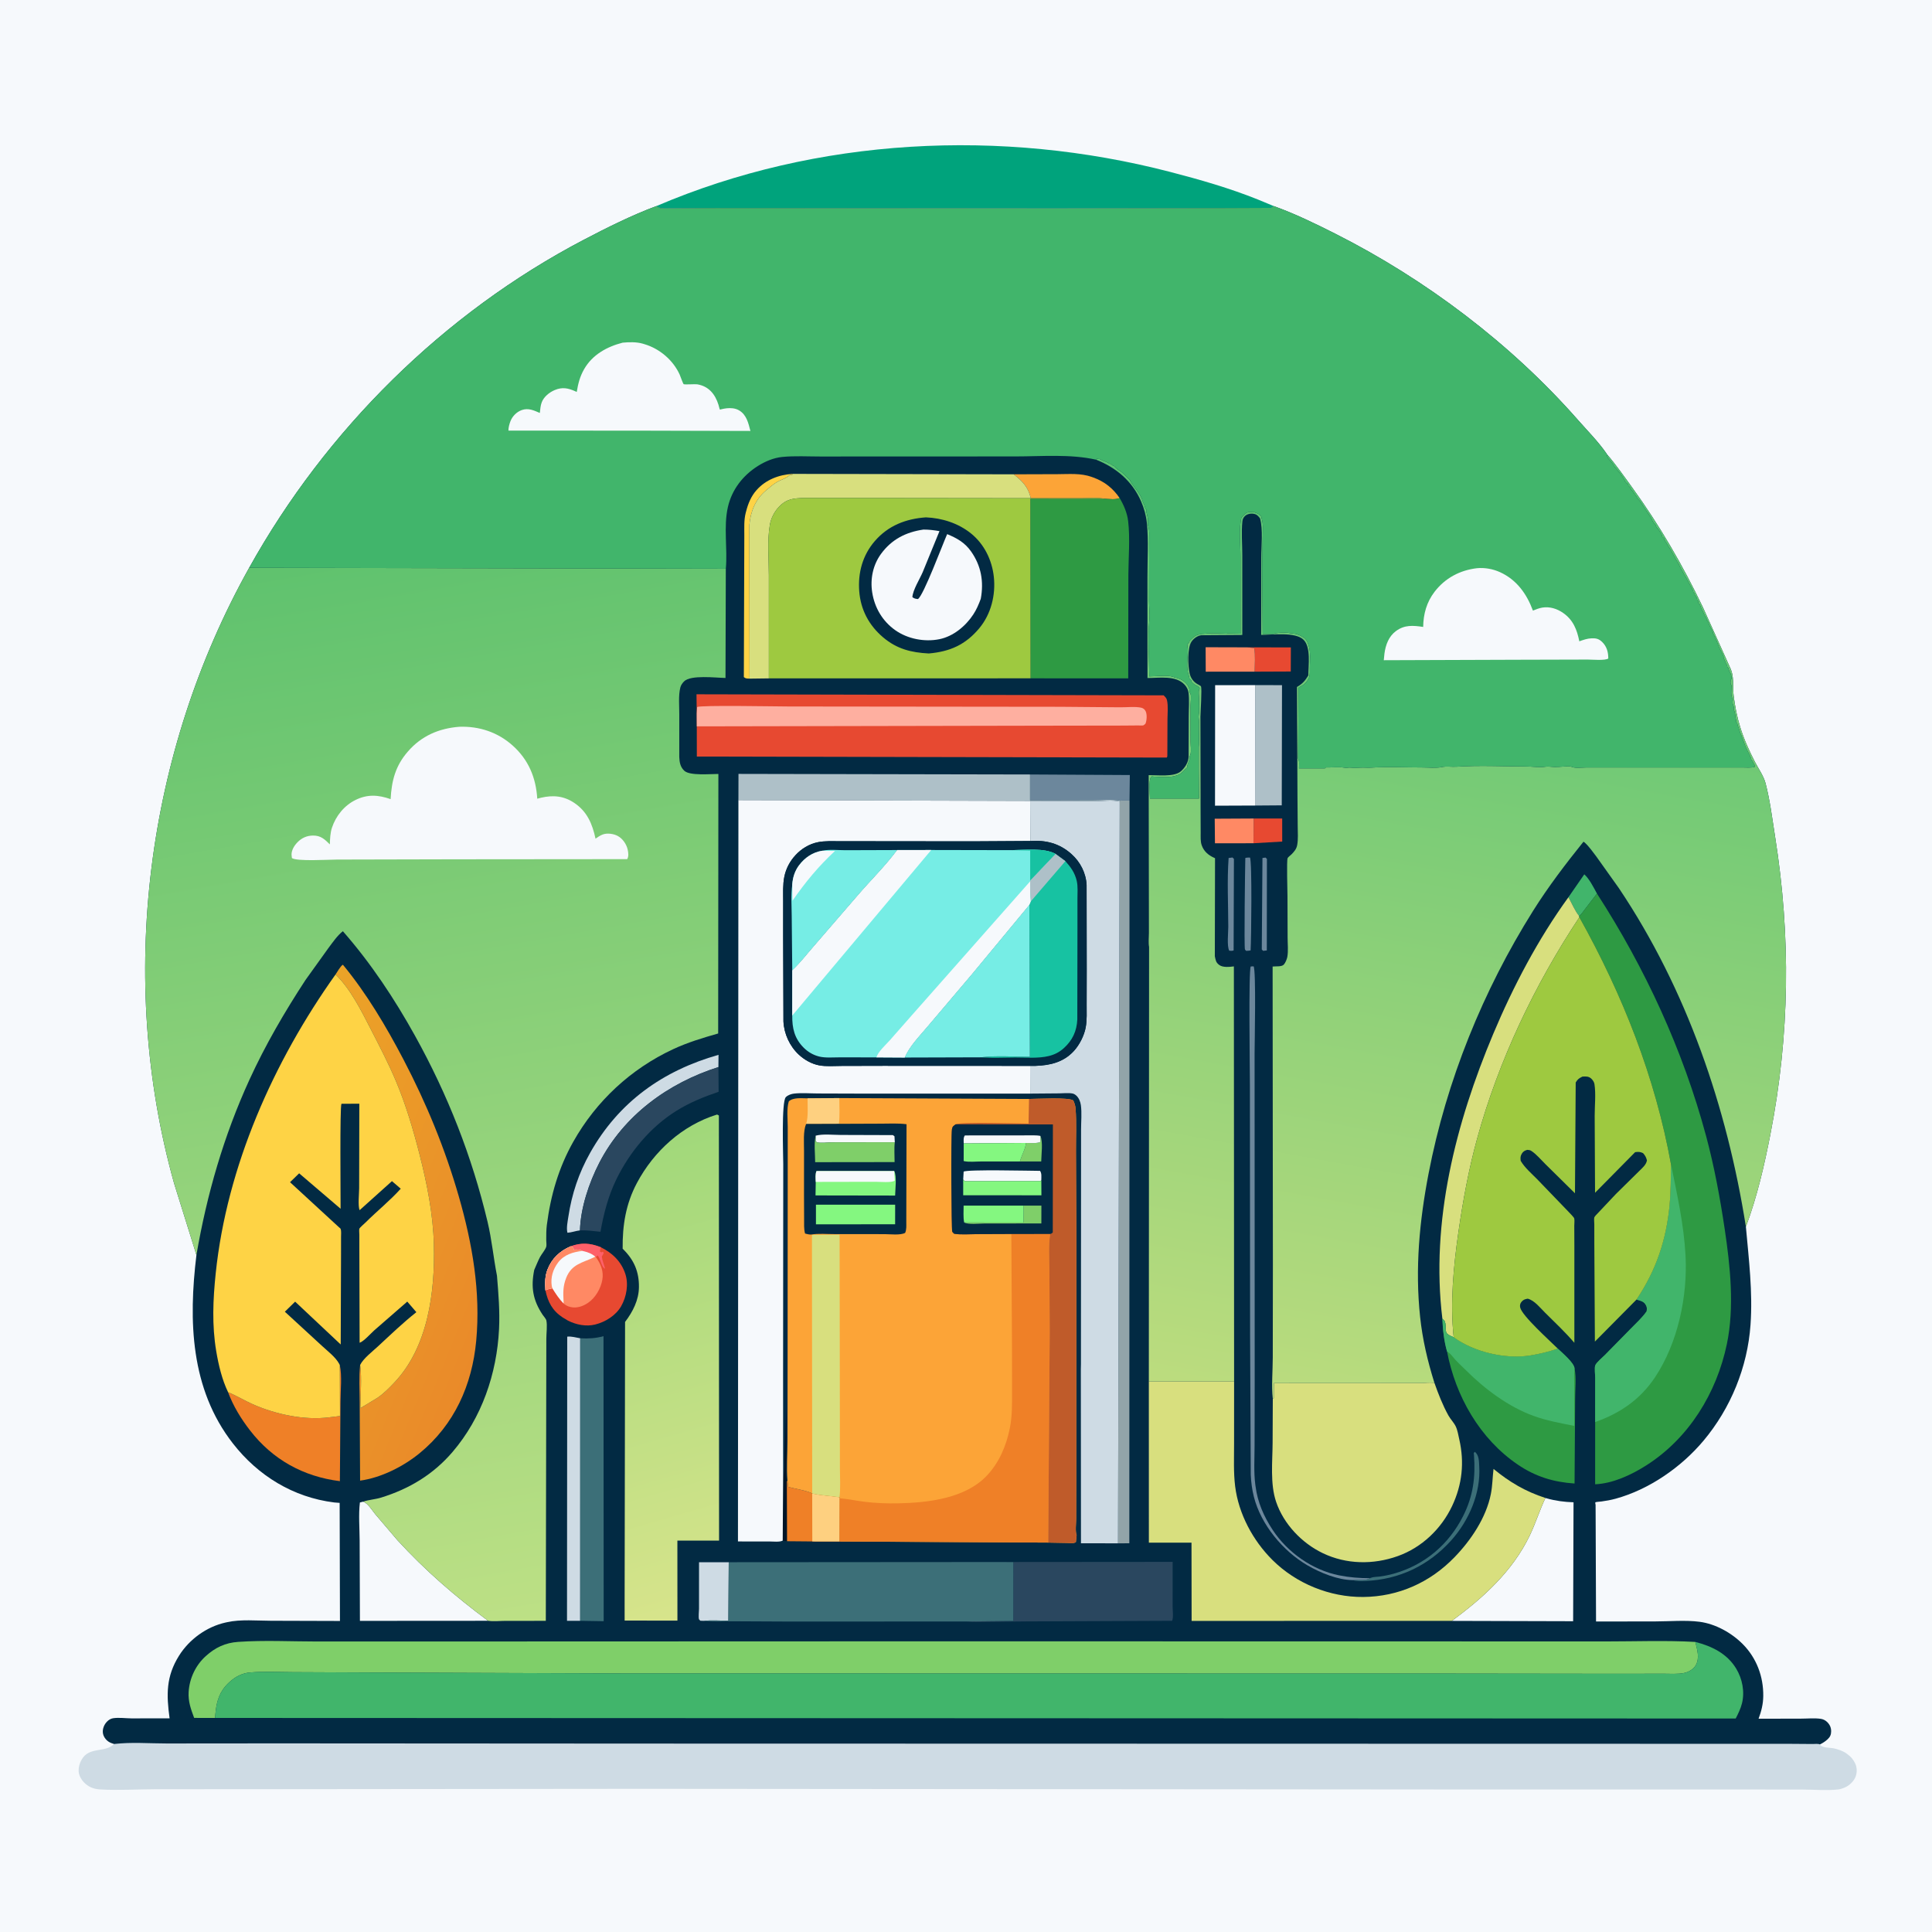 <svg version="1.1" xmlns="http://www.w3.org/2000/svg" style="display: block;" viewBox="0 0 2048 2048" width="1024" height="1024">
<defs>
	<linearGradient id="Gradient1" gradientUnits="userSpaceOnUse" x1="535.762" y1="1362.43" x2="268.283" y2="1253.26">
		<stop class="stop0" offset="0" stop-opacity="1" stop-color="rgb(234,138,41)"/>
		<stop class="stop1" offset="1" stop-opacity="1" stop-color="rgb(235,163,40)"/>
	</linearGradient>
	<linearGradient id="Gradient2" gradientUnits="userSpaceOnUse" x1="644.524" y1="1216.26" x2="783.714" y2="1695.33">
		<stop class="stop0" offset="0" stop-opacity="1" stop-color="rgb(160,216,122)"/>
		<stop class="stop1" offset="1" stop-opacity="1" stop-color="rgb(215,228,139)"/>
	</linearGradient>
	<linearGradient id="Gradient3" gradientUnits="userSpaceOnUse" x1="1588.35" y1="460.952" x2="1399.77" y2="1497.08">
		<stop class="stop0" offset="0" stop-opacity="1" stop-color="rgb(82,194,114)"/>
		<stop class="stop1" offset="1" stop-opacity="1" stop-color="rgb(188,220,126)"/>
	</linearGradient>
	<linearGradient id="Gradient4" gradientUnits="userSpaceOnUse" x1="412.139" y1="574.994" x2="611.556" y2="1710.93">
		<stop class="stop0" offset="0" stop-opacity="1" stop-color="rgb(95,194,110)"/>
		<stop class="stop1" offset="1" stop-opacity="1" stop-color="rgb(189,224,133)"/>
	</linearGradient>
</defs>
<path transform="translate(0,0)" fill="rgb(246,249,252)" d="M -0 -0 L 2048 0 L 2048 2048 L -0 2048 L -0 -0 z"/>
<path transform="translate(0,0)" fill="rgb(0,163,124)" d="M 695.778 218.455 C 866.294 145.524 1061.8 135.876 1240.44 182.244 C 1271.96 190.426 1303.45 199.43 1333.7 211.608 L 1350.24 218.471 L 1347.49 220.348 L 1260.85 220.718 L 1117.38 220.964 L 868.963 220.75 L 758.92 220.548 L 704.203 220.972 C 700.688 220.9 698.573 220.647 695.778 218.455 z"/>
<path transform="translate(0,0)" fill="rgb(206,219,228)" d="M 120.947 1848.74 C 138.833 1846.59 158.663 1848.18 176.722 1848.16 L 294.723 1848.06 L 689.319 1848.3 L 1580.75 1848.5 L 1895.91 1848.55 L 1921.45 1848.74 C 1923.13 1848.76 1927.85 1848.25 1929.16 1849.18 C 1931.16 1853.09 1940.23 1852.43 1944.34 1853.42 C 1948.82 1854.5 1953.69 1856.08 1957.44 1858.83 L 1958.33 1859.5 C 1962.03 1862.16 1964.61 1865.16 1966.58 1869.35 C 1968.73 1873.94 1968.7 1879.59 1966.63 1884.22 C 1964.54 1888.87 1959.96 1893.07 1955.23 1894.96 L 1954.2 1895.35 C 1952.27 1896.11 1950.59 1896.66 1948.5 1896.9 C 1936.56 1898.26 1923.04 1897.02 1910.94 1897.01 L 1831 1896.92 L 1565.75 1896.95 L 682.083 1896.22 L 281.944 1896.6 L 164.648 1896.67 C 145.336 1896.74 125.43 1897.99 106.212 1896.88 C 100.366 1896.54 95.291 1894.91 90.787 1891.06 C 86.985 1887.81 83.525 1882.66 83.366 1877.5 C 83.225 1872.93 84.317 1869.24 86.522 1865.32 C 94.534 1851.08 111.451 1858.38 120.947 1848.74 z"/>
<path transform="translate(0,0)" fill="rgb(2,42,67)" d="M 1350.24 218.471 C 1372.46 226.433 1394.45 237.143 1415.51 247.77 C 1511.3 296.102 1601.62 364.329 1672.58 445.037 C 1682.7 456.546 1694.48 468.393 1703.13 480.999 L 1703.19 481.261 C 1712.92 492.518 1721.58 504.936 1730.31 516.979 C 1759.11 556.701 1783.98 599.541 1805.15 643.776 L 1833.57 706.82 C 1838.88 717.43 1836.31 726.491 1837.74 737.632 C 1839.2 749.012 1841.33 759.966 1844.73 770.938 C 1848.65 783.625 1854.2 795.868 1860.3 807.639 C 1863.87 814.52 1869.56 822.66 1871.52 830.138 C 1876.34 848.489 1878.72 868.28 1881.69 887 C 1898.49 992.983 1897.22 1097.19 1876.67 1202.54 C 1870.39 1234.73 1862.64 1268.55 1851.1 1299.33 L 1850.7 1300.26 C 1853.81 1334.97 1858.09 1369.39 1855.62 1404.35 C 1852.46 1449.22 1834.64 1492.79 1805.79 1527.2 C 1782.28 1555.24 1748.17 1578.94 1712.7 1588.67 C 1707.72 1590.04 1702.66 1590.95 1697.55 1591.64 C 1696.6 1591.77 1691.89 1592.07 1691.36 1592.43 C 1690.61 1592.94 1691.37 1594.25 1691.38 1595.16 L 1691.44 1605.85 L 1691.87 1718.87 L 1754.89 1718.77 C 1769.87 1718.76 1786.72 1717.24 1801.5 1719.15 C 1818.42 1721.33 1835.46 1730.82 1847.36 1742.79 C 1862.02 1757.53 1869.38 1777.21 1869.13 1797.88 C 1869.03 1806.44 1867.13 1813.94 1864.16 1821.92 L 1909.03 1821.83 C 1915.85 1821.83 1923.61 1821.03 1930.27 1822.06 C 1932.57 1822.42 1934.78 1823.51 1936.5 1825.08 C 1939.52 1827.85 1941.09 1831.11 1941.09 1835.21 C 1941.09 1838.76 1939.99 1841.25 1937.4 1843.65 C 1934.9 1845.98 1932.21 1847.69 1929.16 1849.18 C 1927.85 1848.25 1923.13 1848.76 1921.45 1848.74 L 1895.91 1848.55 L 1580.75 1848.5 L 689.319 1848.3 L 294.723 1848.06 L 176.722 1848.16 C 158.663 1848.18 138.833 1846.59 120.947 1848.74 C 118.864 1848.06 116.691 1847.37 114.882 1846.1 C 111.832 1843.96 109.415 1840.47 109.039 1836.71 C 108.616 1832.48 110.457 1828.05 113.381 1825.03 C 115.097 1823.26 117.343 1821.8 119.816 1821.41 C 125.862 1820.46 133.318 1821.5 139.5 1821.56 L 179.769 1821.49 C 176.371 1796.5 175.883 1777.22 189.865 1754.96 C 200.673 1737.75 219.022 1724.45 238.905 1719.99 L 240.762 1719.59 C 255.228 1716.36 272.174 1718.04 287.018 1718.07 L 360.372 1718.29 L 360.048 1593.12 L 354.221 1592.66 C 310.864 1587.26 273.569 1564.38 246.875 1530.1 C 201.744 1472.15 199.786 1400 208.223 1330.35 L 184.548 1254.42 C 123.934 1037.81 154.554 797.879 264.156 601.847 C 345.626 455.473 470.298 331.928 618.847 254.172 C 643.645 241.192 669.534 228.244 695.778 218.455 C 698.573 220.647 700.688 220.9 704.203 220.972 L 758.92 220.548 L 868.963 220.75 L 1117.38 220.964 L 1260.85 220.718 L 1347.49 220.348 L 1350.24 218.471 z"/>
<path transform="translate(0,0)" fill="rgb(2,21,38)" d="M 830.155 1565.58 L 830.38 1564.76 C 832.23 1557.36 831.328 1548.91 831.614 1541.29 L 833.518 1493.5 L 833.683 1546.15 C 833.711 1553.69 832.835 1562.65 834.107 1570 L 834.33 1633.76 L 829.701 1633.11 L 830.155 1565.58 z"/>
<path transform="translate(0,0)" fill="rgb(108,135,156)" d="M 1338.26 909.5 L 1341.5 909.06 L 1342.99 910.5 L 1342.88 1007.5 L 1339 1007.95 L 1337.54 1006.5 L 1338.26 909.5 z"/>
<path transform="translate(0,0)" fill="rgb(108,135,156)" d="M 1302.38 909.5 L 1306.5 908.98 L 1308.01 910.5 L 1307.69 1007.5 C 1305.9 1008.11 1304.91 1007.93 1303.06 1007.76 C 1300.43 1003.13 1302.03 988.337 1302.03 982.521 C 1301.99 958.415 1300.66 933.517 1302.38 909.5 z"/>
<path transform="translate(0,0)" fill="rgb(108,135,156)" d="M 1320.09 909.5 C 1321.59 908.975 1323.43 909.088 1325 909.012 C 1327.39 912.571 1326.4 996.271 1325.69 1007.5 C 1324.2 1007.86 1322.52 1007.84 1321 1007.94 C 1320.57 1007.46 1320 1007.08 1319.71 1006.5 C 1318.67 1004.38 1319.85 918.869 1320.09 909.5 z"/>
<path transform="translate(0,0)" fill="rgb(65,181,107)" d="M 1662.62 951.081 L 1679.41 926.833 C 1684.76 931.567 1689.34 940.831 1692.85 947.226 L 1679.67 964.409 C 1678.07 966.429 1676.1 969.612 1674.02 971.056 C 1669.42 965.529 1666.15 957.345 1662.62 951.081 z"/>
<path transform="translate(0,0)" fill="rgb(60,111,120)" d="M 1452.34 1672.95 L 1453.13 1672.56 C 1455.91 1671.48 1459.5 1671.58 1462.5 1671.2 C 1467.56 1670.55 1472.55 1669.51 1477.46 1668.14 C 1510.11 1659 1535.8 1637.26 1551.01 1607 C 1561.69 1585.75 1564.18 1565.82 1562.48 1542.36 C 1562.32 1540.25 1561.71 1540.47 1563.5 1539.01 C 1567.97 1542.9 1567.72 1548.87 1568.06 1554.5 C 1569.75 1582.72 1557.19 1611.82 1538.5 1632.71 C 1514.59 1659.42 1483.28 1674.47 1447.38 1675.87 C 1443.18 1676.03 1437.96 1676.2 1433.94 1675 C 1440.1 1674.22 1446.91 1676.08 1452.34 1672.95 z"/>
<path transform="translate(0,0)" fill="rgb(231,73,49)" d="M 1328.96 867.652 L 1359.18 867.643 L 1359.2 892.103 L 1328.76 893.873 L 1328.96 867.652 z"/>
<path transform="translate(0,0)" fill="rgb(231,73,49)" d="M 1321.92 686.219 L 1368.37 686.265 L 1368.27 711.837 L 1329.97 711.995 C 1330.03 703.936 1330.91 694.927 1329.5 687.013 L 1321.92 686.219 z"/>
<path transform="translate(0,0)" fill="rgb(255,137,100)" d="M 1328.76 893.873 L 1287.91 893.931 L 1287.65 867.868 L 1328.96 867.652 L 1328.76 893.873 z"/>
<path transform="translate(0,0)" fill="rgb(254,211,69)" d="M 794.543 719.378 C 791.893 719.173 790.612 719.541 788.5 717.769 L 788.9 600.797 L 789.005 567.485 C 789.031 559.611 788.507 551.465 790.456 543.775 L 790.932 542 C 793.022 533.818 796.169 526.136 801.82 519.696 C 811.641 508.506 825.772 503.158 840.322 502.332 L 840.163 503.089 C 838.326 503.459 837.382 503.367 835.96 504.574 C 832.53 507.488 827.384 508.753 823.475 511.078 C 819.421 513.489 815.762 516.76 812.14 519.762 C 800.902 529.077 795.546 542.198 794.366 556.502 L 794.543 719.378 z"/>
<path transform="translate(0,0)" fill="rgb(255,137,100)" d="M 1329.97 711.995 L 1278.13 712.023 L 1278.02 686.098 L 1321.92 686.219 L 1329.5 687.013 C 1330.91 694.927 1330.03 703.936 1329.97 711.995 z"/>
<path transform="translate(0,0)" fill="rgb(206,219,228)" d="M 746.051 1718.17 L 742.501 1718.06 C 741.993 1717.54 741.272 1717.16 740.979 1716.5 C 740.179 1714.69 740.982 1707.55 740.982 1705.31 L 740.998 1656.06 L 772.493 1656.02 L 772.101 1718.03 C 763.614 1718.01 754.451 1717.26 746.051 1718.17 z"/>
<path transform="translate(0,0)" fill="rgb(252,164,55)" d="M 1074.55 502.786 L 1121.16 502.638 C 1133.3 502.621 1145.77 501.375 1157.34 505.6 L 1159.16 506.249 C 1170.88 510.529 1179.83 517.628 1186.85 527.942 C 1182.65 529.91 1176.14 528.889 1171.53 528.767 C 1163.28 527.203 1153.78 528.134 1145.37 528.125 L 1092.68 528.131 C 1089.89 516.123 1083.87 510.13 1074.55 502.786 z"/>
<path transform="translate(0,0)" fill="rgb(108,135,156)" d="M 1091.89 820.975 L 1197.66 821.572 L 1197.33 848.627 L 1187.3 848.672 C 1178.28 847.161 1167.49 848.217 1158.3 848.189 L 1091.89 848.37 L 1091.89 820.975 z"/>
<path transform="translate(0,0)" fill="rgb(239,128,39)" d="M 834.107 1570 L 834.771 1569.94 L 835.5 1576.09 C 843.376 1578.48 853.783 1579.6 860.961 1583.12 C 870.393 1585.38 880.316 1585.61 889.899 1587.1 L 890.148 1588.25 L 889.967 1634.05 L 861.07 1634 L 834.33 1633.76 L 834.107 1570 z"/>
<path transform="translate(0,0)" fill="rgb(254,208,128)" d="M 860.961 1583.12 C 870.393 1585.38 880.316 1585.61 889.899 1587.1 L 890.148 1588.25 L 889.967 1634.05 L 861.07 1634 L 860.961 1583.12 z"/>
<path transform="translate(0,0)" fill="rgb(108,135,156)" d="M 1433.94 1675 C 1418.08 1674.85 1399.58 1667.24 1385.99 1659.34 C 1359.93 1644.2 1336.58 1616.11 1329.15 1586.61 C 1327.25 1579.07 1326.19 1571.11 1325.86 1563.34 L 1325.15 1415.94 L 1324.95 1151 C 1324.93 1134.1 1323.39 1028.62 1325.85 1024.5 L 1328.85 1024.34 C 1331.66 1028.52 1329.92 1106.05 1329.91 1116.85 L 1330.03 1463 L 1329.9 1532.92 C 1329.86 1546.26 1328.95 1560.32 1330.65 1573.55 L 1330.92 1575.5 C 1333.07 1592.44 1339.74 1607.59 1349.09 1621.79 C 1364.76 1645.62 1391.24 1664.3 1419.4 1669.91 C 1430.56 1672.13 1440.95 1672.93 1452.34 1672.95 C 1446.91 1676.08 1440.1 1674.22 1433.94 1675 z"/>
<path transform="translate(0,0)" fill="rgb(206,219,228)" d="M 614.799 1304.26 C 610.289 1304.75 605.909 1306.51 601.5 1306.77 C 600.213 1301.89 601.716 1294.9 602.459 1289.94 C 606.092 1265.68 613.52 1243.46 625.561 1222.06 C 655.95 1168.07 702.692 1134.89 761.669 1118.16 L 761.549 1131.14 C 708.27 1148.08 661.256 1182.26 635.262 1232.68 C 624.448 1253.65 615.416 1280.49 614.799 1304.26 z"/>
<path transform="translate(0,0)" fill="rgb(174,192,200)" d="M 1330.56 726.257 L 1358.98 726.285 L 1358.71 853.703 L 1330.84 853.905 L 1330.56 726.257 z"/>
<path transform="translate(0,0)" fill="rgb(206,219,228)" d="M 615.038 1718.14 L 601.051 1718.13 L 601.289 1416.91 C 605.573 1416.35 610.786 1417.9 615.075 1418.63 L 615.038 1718.14 z"/>
<path transform="translate(0,0)" fill="rgb(42,71,95)" d="M 761.549 1131.14 L 761.774 1157.33 C 746.03 1162.69 731.203 1168.68 717.047 1177.49 C 689.577 1194.57 667.565 1221.12 653.433 1249.99 C 644.84 1267.54 639.906 1286.57 636.521 1305.73 C 629.392 1304.97 621.975 1304.01 614.799 1304.26 C 615.416 1280.49 624.448 1253.65 635.262 1232.68 C 661.256 1182.26 708.27 1148.08 761.549 1131.14 z"/>
<path transform="translate(0,0)" fill="rgb(246,249,252)" d="M 1330.84 853.905 L 1287.96 854.073 L 1288.09 726.308 L 1330.56 726.257 L 1330.84 853.905 z"/>
<path transform="translate(0,0)" fill="rgb(239,128,39)" d="M 360.2 1447.02 C 362.762 1458.51 360.945 1473.84 360.917 1485.7 L 360.294 1570.1 C 321.666 1565.24 289.107 1547.38 265.081 1516.35 C 255.562 1504.06 247.188 1490.47 241.803 1475.84 C 250.721 1479.36 258.953 1484.57 267.742 1488.46 C 292.11 1499.24 322.408 1505.82 349.082 1502.42 L 360.417 1501.04 L 360.2 1447.02 z"/>
<path transform="translate(0,0)" fill="rgb(231,73,49)" d="M 605.003 1321.13 C 616.175 1316.99 625.813 1317.72 636.806 1322.09 C 649.007 1328.03 658.621 1337.26 662.918 1350.5 C 666.484 1361.49 664.107 1374.71 658.464 1384.61 C 652.824 1394.51 641.721 1401.36 630.875 1404.06 C 621.307 1406.44 610.862 1404.31 602.172 1399.97 L 596.464 1396.55 C 585.62 1389.4 580.733 1380.19 578.181 1367.82 C 577.686 1360.16 577.571 1352.99 580.412 1345.7 C 584.986 1333.95 593.606 1326 605.003 1321.13 z"/>
<path transform="translate(0,0)" fill="rgb(254,96,105)" d="M 605.003 1321.13 C 616.175 1316.99 625.813 1317.72 636.806 1322.09 C 636.134 1324.12 635.875 1324.82 636.135 1327 L 637.843 1327.5 L 639 1326.85 L 640.019 1328 C 639.456 1329.53 638.874 1330.67 637.925 1332 C 638.531 1336.53 640.271 1340.43 641.401 1344.8 C 637.558 1344 636.795 1334.22 633.525 1330.82 L 631.605 1332.5 L 631.054 1332.15 C 627.137 1328.66 622.331 1327.12 617.288 1325.99 C 614.992 1324.53 612.629 1324.64 610 1324.51 L 608.75 1325.51 L 607.558 1322.2 L 605.003 1321.13 z"/>
<path transform="translate(0,0)" fill="rgb(255,137,100)" d="M 605.003 1321.13 L 607.558 1322.2 L 608.75 1325.51 L 610 1324.51 C 612.629 1324.64 614.992 1324.53 617.288 1325.99 C 622.331 1327.12 627.137 1328.66 631.054 1332.15 L 631.605 1332.5 C 636.828 1339.79 640.101 1347.54 638.5 1356.63 C 636.865 1365.9 631.217 1375.7 623.361 1381.05 C 617.961 1384.73 611.353 1387.04 604.811 1385.5 C 601.851 1384.8 599.685 1383.71 597.39 1381.7 C 592.603 1376.74 589.143 1371.42 585.513 1365.6 C 583.529 1366.14 579.739 1366.64 578.181 1367.82 C 577.686 1360.16 577.571 1352.99 580.412 1345.7 C 584.986 1333.95 593.606 1326 605.003 1321.13 z"/>
<path transform="translate(0,0)" fill="rgb(246,249,252)" d="M 605.003 1321.13 L 607.558 1322.2 L 608.75 1325.51 L 610 1324.51 C 612.629 1324.64 614.992 1324.53 617.288 1325.99 C 622.331 1327.12 627.137 1328.66 631.054 1332.15 L 629.536 1332.89 C 617.352 1338.66 606.035 1339.92 600.226 1354.5 C 596.544 1363.74 596.95 1370.81 597.444 1380.38 L 597.39 1381.7 C 592.603 1376.74 589.143 1371.42 585.513 1365.6 C 583.529 1366.14 579.739 1366.64 578.181 1367.82 C 577.686 1360.16 577.571 1352.99 580.412 1345.7 C 584.986 1333.95 593.606 1326 605.003 1321.13 z"/>
<path transform="translate(0,0)" fill="rgb(255,137,100)" d="M 605.003 1321.13 L 607.558 1322.2 L 608.75 1325.51 L 610 1324.51 C 612.629 1324.64 614.992 1324.53 617.288 1325.99 C 607.434 1327.25 598.012 1329.88 591.674 1338.23 C 586.146 1345.52 583.48 1354.14 584.916 1363.33 L 585.513 1365.6 C 583.529 1366.14 579.739 1366.64 578.181 1367.82 C 577.686 1360.16 577.571 1352.99 580.412 1345.7 C 584.986 1333.95 593.606 1326 605.003 1321.13 z"/>
<path transform="translate(0,0)" fill="rgb(60,111,120)" d="M 615.075 1418.63 C 623.904 1419.1 631.116 1418.75 639.734 1416.41 L 639.937 1718.54 L 615.038 1718.14 L 615.075 1418.63 z"/>
<path transform="translate(0,0)" fill="rgb(246,249,252)" d="M 517.339 1718.1 L 381.537 1718.19 L 381.252 1633.29 C 381.193 1620.12 379.947 1605.73 381.5 1592.69 L 385.02 1591.8 C 390.239 1593.85 394.141 1600.6 397.759 1605.04 L 421.3 1632.67 C 450.801 1664.86 482.322 1692.08 517.339 1718.1 z"/>
<path transform="translate(0,0)" fill="rgb(246,249,252)" d="M 1638.22 1587.92 L 1639.52 1588.3 C 1648.95 1590.97 1658.23 1592.18 1668.01 1592.49 L 1667.59 1718.57 L 1538.94 1718.21 C 1572.14 1693.95 1603.18 1665.7 1621.39 1628.1 C 1627.74 1614.98 1631.99 1601.05 1638.22 1587.92 z"/>
<path transform="translate(0,0)" fill="rgb(174,192,200)" d="M 782.752 848.16 L 782.824 820.369 L 1091.89 820.975 L 1091.89 848.37 L 1158.3 848.189 C 1167.49 848.217 1178.28 847.161 1187.3 848.672 L 1186.93 849.696 C 1180.23 847.744 1168.54 849.234 1161.31 849.232 L 1092.02 849.009 L 782.752 848.16 z"/>
<path transform="translate(0,0)" fill="rgb(146,164,169)" d="M 1187.3 848.672 L 1197.33 848.627 L 1197.14 1635.96 L 1185.14 1635.98 L 1186.93 849.696 L 1187.3 848.672 z"/>
<path transform="translate(0,0)" fill="rgb(216,223,126)" d="M 1662.62 951.081 C 1666.15 957.345 1669.42 965.529 1674.02 971.056 L 1674.19 972.304 C 1626.75 1043.91 1588.63 1124.11 1565.81 1207.01 C 1556.87 1239.49 1550.69 1273.16 1545.93 1306.5 C 1540.79 1342.46 1537.04 1381.33 1540.98 1417.6 C 1538.57 1416.53 1536 1415.6 1534.02 1413.83 C 1532.22 1412.23 1532.49 1407.5 1532.34 1405.22 C 1532.09 1401.46 1531.86 1400.42 1528.97 1397.87 C 1516.39 1294.8 1543.21 1190.38 1582.88 1096 C 1604.04 1045.67 1630.5 995.314 1662.62 951.081 z"/>
<path transform="translate(0,0)" fill="rgb(42,71,95)" d="M 1047.87 1655.82 L 1243.05 1655.66 L 1243.04 1703.55 C 1243.04 1707.36 1244.07 1714.82 1242.46 1718.12 L 1087.99 1718.76 L 1044.38 1719.2 C 1037.97 1719.18 1031.07 1719.66 1024.72 1718.84 L 1074.1 1718.27 L 1074.18 1655.86 L 1047.87 1655.82 z"/>
<path transform="translate(0,0)" fill="rgb(216,223,126)" d="M 840.322 502.332 L 1074.55 502.786 C 1083.87 510.13 1089.89 516.123 1092.68 528.131 L 852.476 527.851 C 841.114 528.227 833.806 528.672 825.5 537.51 C 820.611 542.712 817.271 549.475 816.061 556.5 C 813.21 573.057 815.044 592.665 815.01 609.622 L 815.019 719.117 L 794.543 719.378 L 794.366 556.502 C 795.546 542.198 800.902 529.077 812.14 519.762 C 815.762 516.76 819.421 513.489 823.475 511.078 C 827.384 508.753 832.53 507.488 835.96 504.574 C 837.382 503.367 838.326 503.459 840.163 503.089 L 840.322 502.332 z"/>
<path transform="translate(0,0)" fill="rgb(46,154,67)" d="M 1528.97 1397.87 C 1531.86 1400.42 1532.09 1401.46 1532.34 1405.22 C 1532.49 1407.5 1532.22 1412.23 1534.02 1413.83 C 1536 1415.6 1538.57 1416.53 1540.98 1417.6 C 1562.51 1433.34 1595.78 1441.07 1622.1 1436.87 C 1632.4 1435.23 1641.49 1432.95 1651.38 1429.64 C 1655.51 1433.64 1668.93 1444.77 1669.07 1450.69 C 1671.16 1460.24 1669.66 1472.69 1669.71 1482.66 L 1669.1 1572.59 C 1646.64 1571.07 1627.69 1565.29 1608.93 1552.56 C 1568.59 1525.17 1542.89 1479.88 1533.93 1432.61 C 1530.79 1421.85 1529.36 1409.1 1528.97 1397.87 z"/>
<path transform="translate(0,0)" fill="rgb(65,181,107)" d="M 1528.97 1397.87 C 1531.86 1400.42 1532.09 1401.46 1532.34 1405.22 C 1532.49 1407.5 1532.22 1412.23 1534.02 1413.83 C 1536 1415.6 1538.57 1416.53 1540.98 1417.6 C 1562.51 1433.34 1595.78 1441.07 1622.1 1436.87 C 1632.4 1435.23 1641.49 1432.95 1651.38 1429.64 C 1655.51 1433.64 1668.93 1444.77 1669.07 1450.69 C 1668.31 1457.78 1668.81 1465.3 1668.8 1472.43 L 1668.79 1511.51 C 1654.02 1508.56 1639.43 1506 1625.24 1500.79 C 1598.84 1491.11 1573.7 1472.31 1554 1452.56 C 1549.28 1447.82 1543.74 1443.04 1539.63 1437.79 C 1538.05 1435.77 1536.79 1434.58 1534.69 1433.12 L 1533.93 1432.61 C 1530.79 1421.85 1529.36 1409.1 1528.97 1397.87 z"/>
<path transform="translate(0,0)" fill="rgb(60,111,120)" d="M 772.493 1656.02 L 1047.87 1655.82 L 1074.18 1655.86 L 1074.1 1718.27 L 1024.72 1718.84 L 836.655 1718.91 L 776.153 1718.61 C 766.086 1718.63 756.139 1719.25 746.051 1718.17 C 754.451 1717.26 763.614 1718.01 772.101 1718.03 L 772.493 1656.02 z"/>
<path transform="translate(0,0)" fill="rgb(46,154,67)" d="M 1186.85 527.942 C 1191.32 535.513 1194.87 543.739 1195.9 552.566 C 1198.02 570.836 1196.22 591.034 1196.12 609.455 L 1195.97 719.111 L 1092.47 719.058 L 1092.23 528.73 L 1171.53 528.767 C 1176.14 528.889 1182.65 529.91 1186.85 527.942 z"/>
<path transform="translate(0,0)" fill="url(#Gradient1)" d="M 355.676 1033 C 357.445 1030.49 360.996 1023.87 363.489 1022.64 C 388.548 1052.97 409.497 1088.33 427.701 1123.13 C 452.077 1169.74 471.843 1217.75 486.378 1268.35 C 500.726 1318.29 509.654 1369.39 504.792 1421.43 C 500.42 1468.22 481.607 1510.33 444.778 1540.48 C 427.596 1554.55 403.961 1566.51 381.724 1569.53 L 381.284 1486.29 C 381.289 1473.44 380.393 1459.69 381.754 1446.93 C 383.742 1461.36 382.047 1478.02 381.972 1492.7 L 399.993 1481.82 C 406.636 1477.33 412.27 1471.59 417.781 1465.8 C 453.827 1427.9 461.206 1369.51 459.944 1319.5 C 459.123 1286.93 452.657 1254.69 444.622 1223.22 C 437.988 1197.24 430.253 1171.15 419.877 1146.39 C 411.883 1127.32 402.17 1108.76 392.728 1090.36 C 383.029 1071.45 371.164 1047.69 355.676 1033 z"/>
<path transform="translate(0,0)" fill="rgb(216,223,126)" d="M 1349.22 1482.7 L 1350.24 1482.18 L 1350.41 1466.13 L 1476.2 1466.06 L 1506.46 1466.06 C 1511.31 1466.01 1515.64 1465.26 1520.54 1465.89 C 1524.77 1477.78 1529.2 1489.3 1535.32 1500.38 C 1537.56 1504.44 1541.19 1508.02 1543.12 1512 C 1545.06 1515.99 1545.9 1521.43 1546.89 1525.76 C 1552.47 1550.12 1550 1573.73 1539.36 1596.3 C 1527.86 1620.66 1507.17 1640.46 1481.66 1649.55 C 1455.69 1658.81 1427.15 1658.4 1402.18 1646.41 C 1379.96 1635.74 1360.7 1615.54 1352.74 1592.04 C 1346.21 1572.75 1348.94 1549.3 1349.02 1529.13 L 1349.22 1482.7 z"/>
<path transform="translate(0,0)" fill="rgb(231,73,49)" d="M 738.57 756.556 L 738.322 735.977 L 1233.5 737.079 C 1235.33 738.957 1236.54 739.827 1237.12 742.482 C 1238.43 748.561 1237.59 756.099 1237.58 762.374 L 1237.43 800.324 C 1237.37 802.374 1237.61 801.58 1236.8 803.061 L 738.669 801.979 L 738.627 769.967 L 738.57 756.556 z"/>
<path transform="translate(0,0)" fill="rgb(254,175,160)" d="M 738.57 756.556 L 739.003 749.5 C 742.138 747.316 823.143 748.897 835.705 748.898 L 1123.76 749.219 L 1187.47 749.76 C 1194.22 749.835 1203.62 748.735 1210 750.244 C 1212.04 750.728 1213.71 752.299 1214.54 754.195 C 1216.05 757.645 1215.64 763.762 1214.24 767.147 C 1213.5 767.728 1212.86 768.503 1212 768.89 C 1211.11 769.29 1207.61 768.985 1206.56 769.005 L 1190.37 769.143 L 1109.01 769.268 L 738.627 769.967 L 738.57 756.556 z"/>
<path transform="translate(0,0)" fill="rgb(206,219,228)" d="M 1092.02 849.009 L 1161.31 849.232 C 1168.54 849.234 1180.23 847.744 1186.93 849.696 L 1185.14 1635.98 L 1145.87 1635.95 L 1145.73 1451.39 L 1145.85 1446 L 1145.94 1256.34 L 1145.97 1197.48 C 1145.97 1189.12 1146.9 1179.72 1145.77 1171.5 C 1145.27 1167.89 1143.74 1163.97 1141.01 1161.45 C 1139.89 1160.41 1138.52 1159.49 1136.99 1159.18 C 1132.7 1158.3 1126.9 1159 1122.47 1159.02 L 1092.07 1159.27 L 1091.99 1129.88 L 1097.5 1129.88 C 1113.11 1129.33 1127.23 1126.13 1138.28 1114.16 C 1144.32 1107.61 1149.32 1097.71 1150.91 1089 C 1152.34 1081.13 1151.86 1072.74 1151.89 1064.77 L 1151.96 1028.34 L 1151.84 938.088 C 1151.2 925.511 1145.17 913.697 1135.84 905.38 C 1123.01 893.944 1108.87 890.431 1092.19 891.488 L 1092.02 849.009 z"/>
<path transform="translate(0,0)" fill="rgb(216,223,126)" d="M 1217.81 1464.42 L 1308.2 1464.26 L 1308.17 1530.69 C 1308.19 1545.49 1307.48 1560.79 1309.3 1575.5 C 1312.93 1604.73 1328.11 1633.01 1348.85 1653.65 C 1373.97 1678.65 1409.64 1693.17 1445.11 1692.86 C 1482.43 1692.53 1515.93 1677.45 1541.74 1650.82 C 1559.23 1632.79 1575.35 1608.88 1580.34 1583.87 C 1582.12 1574.96 1582.12 1566.07 1583.2 1557.12 C 1600.47 1571.28 1616.88 1580.94 1638.22 1587.92 C 1631.99 1601.05 1627.74 1614.98 1621.39 1628.1 C 1603.18 1665.7 1572.14 1693.95 1538.94 1718.21 L 1263.16 1718.22 L 1263.04 1635.29 L 1217.84 1635.26 L 1217.81 1464.42 z"/>
<path transform="translate(0,0)" fill="rgb(46,154,67)" d="M 1674.02 971.056 C 1676.1 969.612 1678.07 966.429 1679.67 964.409 L 1692.85 947.226 C 1743.98 1026.41 1784.07 1113.18 1808.57 1204.38 C 1817.27 1236.79 1823.33 1269.91 1828.29 1303.07 C 1834.13 1342.09 1838.7 1385.79 1830.57 1424.69 C 1819.69 1476.8 1790.15 1524.8 1744.9 1553.5 C 1729.16 1563.49 1709.71 1572.59 1690.91 1573.4 L 1690.93 1507.42 L 1690.98 1460.55 C 1690.99 1457.39 1690.05 1450.23 1691 1447.43 C 1692.02 1444.42 1698.88 1438.78 1701.31 1436.3 L 1728.71 1408.41 C 1734.4 1402.58 1740.86 1396.75 1745.5 1390.04 C 1745.91 1386.91 1746 1385.51 1744.3 1382.75 C 1742.21 1379.36 1738.32 1378.61 1734.74 1377.62 C 1755.69 1346.49 1766.45 1314.19 1769.94 1276.86 C 1771.25 1262.83 1771.1 1248.51 1771.36 1234.42 C 1754.76 1142.05 1719.92 1054.12 1674.19 972.304 L 1674.02 971.056 z"/>
<path transform="translate(0,0)" fill="rgb(65,181,107)" d="M 1771.36 1234.42 C 1777.86 1266.34 1785 1298.31 1786.74 1331 C 1789.04 1374.1 1778.61 1423.53 1754.51 1459.81 C 1738.82 1483.45 1717.35 1498.17 1690.93 1507.42 L 1690.98 1460.55 C 1690.99 1457.39 1690.05 1450.23 1691 1447.43 C 1692.02 1444.42 1698.88 1438.78 1701.31 1436.3 L 1728.71 1408.41 C 1734.4 1402.58 1740.86 1396.75 1745.5 1390.04 C 1745.91 1386.91 1746 1385.51 1744.3 1382.75 C 1742.21 1379.36 1738.32 1378.61 1734.74 1377.62 C 1755.69 1346.49 1766.45 1314.19 1769.94 1276.86 C 1771.25 1262.83 1771.1 1248.51 1771.36 1234.42 z"/>
<path transform="translate(0,0)" fill="url(#Gradient2)" d="M 759.973 1181.5 C 761.07 1181.75 760.338 1181.53 762.039 1182.5 L 762.244 1633.12 L 718.059 1633.09 L 718.101 1717.9 L 662.137 1717.88 L 662.121 1702.12 L 662.602 1401.32 C 670.773 1390.52 677.169 1378.2 677.306 1364.34 C 677.464 1348.34 672.285 1336 661.066 1324.72 L 660.035 1323.7 C 659.768 1298.84 663.374 1276.16 675.168 1254 C 693.107 1220.3 723.286 1192.83 759.973 1181.5 z"/>
<path transform="translate(0,0)" fill="rgb(158,201,64)" d="M 852.476 527.851 L 1092.68 528.131 L 1145.37 528.125 C 1153.78 528.134 1163.28 527.203 1171.53 528.767 L 1092.23 528.73 L 1092.47 719.058 L 815.019 719.117 L 815.01 609.622 C 815.044 592.665 813.21 573.057 816.061 556.5 C 817.271 549.475 820.611 542.712 825.5 537.51 C 833.806 528.672 841.114 528.227 852.476 527.851 z"/>
<path transform="translate(0,0)" fill="rgb(2,42,67)" d="M 981.477 548.418 C 998.609 549.16 1015.61 554.526 1029.14 565.341 C 1043.28 576.648 1051.56 593.615 1053.5 611.469 C 1055.59 630.645 1050.56 650.975 1038.12 665.909 C 1023.45 683.517 1006.96 690.727 984.558 692.709 C 965.934 691.729 950.803 688.019 936.187 675.661 C 921.138 662.938 912.304 646.358 910.82 626.668 C 909.343 607.08 914.398 588.521 927.364 573.533 C 941.571 557.109 960.258 549.929 981.477 548.418 z"/>
<path transform="translate(0,0)" fill="rgb(246,249,252)" d="M 978.858 561.37 C 984.741 561.338 990.093 562.018 995.877 563.032 L 978.088 606.549 C 974.952 613.871 967.664 625.337 967.157 633 C 969.206 634.53 970.479 634.752 973 635.029 C 978.717 631.988 999.659 575.877 1004.04 566.187 C 1014.39 570.485 1022.72 575.109 1029.33 584.491 C 1040.1 599.767 1043.04 616.478 1039.66 634.749 C 1037.52 640.58 1035.13 646.19 1031.71 651.393 C 1023.61 663.738 1010.45 674.639 995.737 677.584 C 979.968 680.741 962.171 677.31 949 668.023 C 935.562 658.548 927.118 644.229 924.576 628.032 C 922.317 613.644 925.354 598.823 933.993 587.048 C 945.205 571.767 960.246 564.065 978.858 561.37 z"/>
<path transform="translate(0,0)" fill="rgb(127,207,105)" d="M 228.01 1821.08 L 205.806 1821.05 C 202.319 1811.68 199.367 1803.68 199.972 1793.5 C 200.828 1779.1 207.396 1765.23 218.097 1755.57 C 228.29 1746.37 238.747 1741.42 252.466 1740.46 C 280.051 1738.54 308.776 1740.06 336.458 1740.06 L 497.984 1740.03 L 995.896 1739.86 L 1530.06 1739.95 L 1702.83 1739.99 C 1734.11 1740 1765.91 1738.75 1797.1 1740.52 C 1799.08 1748.61 1802.06 1757.81 1797.41 1765.5 C 1795.01 1769.47 1790 1772.4 1785.52 1773.38 C 1778.4 1774.93 1770.02 1774.18 1762.74 1774.21 L 1718.23 1774.3 L 1537.66 1774.08 L 660.172 1773.93 L 396.58 1772.96 L 310.711 1772.57 C 295.807 1772.53 280.107 1771.66 265.27 1772.86 C 256.688 1773.55 249.413 1777.38 243.141 1783.18 C 240.674 1785.47 238.2 1788.09 236.319 1790.88 C 230.051 1800.18 228.739 1810.25 228.01 1821.08 z"/>
<path transform="translate(0,0)" fill="rgb(246,249,252)" d="M 782.752 848.16 L 1092.02 849.009 L 1092.19 891.488 L 1030.49 891.859 L 928 891.755 L 890.018 891.735 C 882.357 891.751 874.26 891.248 866.726 892.831 C 857.648 894.739 849.551 899.705 843.282 906.48 C 837.318 912.924 833.188 920.688 831.434 929.321 C 829.721 937.759 830.229 946.722 830.216 955.286 L 830.196 991.688 L 830.49 1082.7 C 831.088 1095.84 837.14 1109.09 846.9 1118.08 C 852.745 1123.47 860.416 1127.82 868.297 1129.3 C 875.828 1130.72 884.516 1129.93 892.22 1129.92 L 936.415 1129.81 L 1091.99 1129.88 L 1092.07 1159.27 L 918.171 1159.29 L 867.034 1159.13 C 858.921 1159.11 850.034 1158.36 842 1159.22 C 838.883 1159.56 835.291 1160.73 833.022 1163 C 828.204 1167.83 830.271 1224.1 830.288 1234.1 L 830.113 1457.36 L 830.155 1565.58 L 829.701 1633.11 C 826.361 1634.88 819.769 1634.03 815.928 1634.03 L 782.264 1634 L 782.752 848.16 z"/>
<path transform="translate(0,0)" fill="rgb(158,201,64)" d="M 1674.19 972.304 C 1719.92 1054.12 1754.76 1142.05 1771.36 1234.42 C 1771.1 1248.51 1771.25 1262.83 1769.94 1276.86 C 1766.45 1314.19 1755.69 1346.49 1734.74 1377.62 L 1690.65 1422.15 L 1690.04 1317.14 L 1690.03 1297.94 C 1690.04 1296.21 1689.55 1291.93 1690.05 1290.43 C 1690.46 1289.24 1693.58 1286.28 1694.5 1285.24 L 1712.81 1265.82 L 1737.6 1241.37 C 1740.85 1238.12 1745.08 1234.73 1745.83 1230 C 1744.84 1226.55 1744.07 1225 1741.67 1222.34 C 1738.45 1220.87 1736.77 1220.85 1733.3 1221.35 L 1690.82 1264.38 L 1690.43 1183.04 C 1690.4 1172.36 1691.82 1159.64 1690.2 1149.25 C 1689.86 1147.03 1688.36 1144.78 1686.71 1143.29 C 1683.96 1140.81 1680.99 1141.04 1677.5 1141.22 C 1673.86 1142.95 1672.36 1144 1670.31 1147.5 L 1669.53 1264.92 L 1638.05 1233.88 C 1633.54 1229.45 1628.63 1223.5 1623.34 1220.05 C 1621.92 1219.11 1620.66 1218.99 1619 1218.89 C 1616.38 1219.55 1614.53 1220.62 1613.14 1223 C 1611.54 1225.73 1611.66 1227.52 1611.98 1230.5 C 1616.12 1237.65 1623.61 1244.09 1629.42 1249.97 L 1662.59 1284.41 C 1663.75 1285.73 1668.45 1290.28 1668.76 1291.59 C 1669.24 1293.62 1668.79 1297.26 1668.8 1299.42 L 1668.89 1319.78 L 1668.89 1423.42 C 1659.24 1412.19 1648.42 1401.95 1637.9 1391.56 C 1632.67 1386.39 1626.73 1378.61 1619.5 1376.65 C 1616.65 1377.13 1614.87 1377.61 1612.88 1379.97 C 1611.4 1381.74 1610.96 1383.76 1611.44 1385.96 C 1613.38 1394.86 1643.35 1421.6 1651.38 1429.64 C 1641.49 1432.95 1632.4 1435.23 1622.1 1436.87 C 1595.78 1441.07 1562.51 1433.34 1540.98 1417.6 C 1537.04 1381.33 1540.79 1342.46 1545.93 1306.5 C 1550.69 1273.16 1556.87 1239.49 1565.81 1207.01 C 1588.63 1124.11 1626.75 1043.91 1674.19 972.304 z"/>
<path transform="translate(0,0)" fill="rgb(254,211,69)" d="M 355.676 1033 C 371.164 1047.69 383.029 1071.45 392.728 1090.36 C 402.17 1108.76 411.883 1127.32 419.877 1146.39 C 430.253 1171.15 437.988 1197.24 444.622 1223.22 C 452.657 1254.69 459.123 1286.93 459.944 1319.5 C 461.206 1369.51 453.827 1427.9 417.781 1465.8 C 412.27 1471.59 406.636 1477.33 399.993 1481.82 L 381.972 1492.7 C 382.047 1478.02 383.742 1461.36 381.754 1446.93 C 385.13 1440.01 394.882 1432.58 400.571 1427.31 C 413.89 1414.97 427.115 1402.23 441.358 1390.96 L 431.728 1379.74 L 396.735 1410.21 C 393.022 1413.54 385.588 1421.95 381.217 1423.39 L 380.926 1325.65 L 380.922 1308.82 C 380.922 1307.39 380.527 1303.74 380.922 1302.52 C 381.307 1301.33 386.313 1297.08 387.503 1295.89 C 399.691 1283.73 413.303 1272.87 424.808 1260.07 L 415.487 1252.05 L 381.242 1282.82 C 379.224 1278.65 380.732 1264.56 380.717 1259.46 L 380.904 1169.98 L 361.968 1170.04 C 360.143 1173.08 361.094 1268.75 361.048 1281.32 L 317.118 1243.77 L 307.446 1253.18 L 359.459 1301.07 C 360.001 1301.61 360.801 1301.99 361.077 1302.7 C 361.932 1304.92 361.514 1308.8 361.517 1311.19 L 361.502 1330.5 L 361.165 1425.2 L 312.862 1379.8 L 301.946 1390.47 L 341.458 1426.82 C 347.238 1432.18 355.775 1438.65 359.517 1445.64 L 360.2 1447.02 L 360.417 1501.04 L 349.082 1502.42 C 322.408 1505.82 292.11 1499.24 267.742 1488.46 C 258.953 1484.57 250.721 1479.36 241.803 1475.84 C 235.354 1462.53 231.68 1446.99 229.233 1432.45 C 224.565 1404.72 225.77 1377.48 228.674 1349.66 C 240.504 1236.27 289.975 1125.25 355.676 1033 z"/>
<path transform="translate(0,0)" fill="rgb(2,42,67)" d="M 1092.19 891.488 C 1108.87 890.431 1123.01 893.944 1135.84 905.38 C 1145.17 913.697 1151.2 925.511 1151.84 938.088 L 1151.96 1028.34 L 1151.89 1064.77 C 1151.86 1072.74 1152.34 1081.13 1150.91 1089 C 1149.32 1097.71 1144.32 1107.61 1138.28 1114.16 C 1127.23 1126.13 1113.11 1129.33 1097.5 1129.88 L 1091.99 1129.88 L 936.415 1129.81 L 892.22 1129.92 C 884.516 1129.93 875.828 1130.72 868.297 1129.3 C 860.416 1127.82 852.745 1123.47 846.9 1118.08 C 837.14 1109.09 831.088 1095.84 830.49 1082.7 L 830.196 991.688 L 830.216 955.286 C 830.229 946.722 829.721 937.759 831.434 929.321 C 833.188 920.688 837.318 912.924 843.282 906.48 C 849.551 899.705 857.648 894.739 866.726 892.831 C 874.26 891.248 882.357 891.751 890.018 891.735 L 928 891.755 L 1030.49 891.859 L 1092.19 891.488 z"/>
<path transform="translate(0,0)" fill="rgb(118,237,229)" d="M 871.557 901.842 C 878.877 900.114 888.654 901.278 896.228 901.255 L 951.052 901.074 C 938.27 918.364 922.788 933.301 908.854 949.623 L 862.71 1003.04 C 855.247 1011.55 848.135 1020.96 839.813 1028.63 L 839.256 971 C 839.163 960.092 838.323 948.544 839.833 937.741 C 840.299 930.453 842.532 923.193 846.98 917.317 C 853.146 909.174 861.377 903.45 871.557 901.842 z"/>
<path transform="translate(0,0)" fill="rgb(246,249,252)" d="M 839.833 937.741 C 840.299 930.453 842.532 923.193 846.98 917.317 C 853.146 909.174 861.377 903.45 871.557 901.842 L 885.129 902.029 C 867.722 918.21 853.579 935.25 840.113 954.748 L 839.833 937.741 z"/>
<path transform="translate(0,0)" fill="rgb(23,194,162)" d="M 1092.03 933.284 L 1118.81 905.109 L 1129.36 912.849 C 1135.09 919.204 1139.41 925.239 1141.39 933.78 C 1142.76 939.709 1142.13 946.66 1142.14 952.75 L 1142.14 986.999 L 1141.99 1080.71 C 1141.41 1093.03 1136.89 1102.74 1127.74 1111.05 C 1123.06 1115.31 1117.89 1117.93 1111.75 1119.43 C 1100.68 1122.15 1087.39 1120.97 1076.05 1121 C 1064.6 1121.03 1052.78 1121.66 1041.37 1120.91 L 1039.83 1120.8 C 1056.44 1118.73 1074.91 1120.25 1091.72 1120.27 L 1091.23 959.047 L 1092.67 955.531 C 1091.75 948.661 1092.13 941.209 1092 934.256 L 1092.03 933.284 z"/>
<path transform="translate(0,0)" fill="rgb(174,192,200)" d="M 1092.03 933.284 L 1118.81 905.109 L 1129.36 912.849 L 1092.67 955.531 C 1091.75 948.661 1092.13 941.209 1092 934.256 L 1092.03 933.284 z"/>
<path transform="translate(0,0)" fill="rgb(118,237,229)" d="M 1091.23 959.047 L 1091.72 1120.27 C 1074.91 1120.25 1056.44 1118.73 1039.83 1120.8 L 959.042 1121.04 C 963.65 1109.29 975.47 1097.44 983.57 1087.69 L 1030.33 1032.58 L 1091.23 959.047 z"/>
<path transform="translate(0,0)" fill="rgb(118,237,229)" d="M 1072.64 901.2 C 1085.95 900.917 1107.15 898.643 1118.81 905.109 L 1092.03 933.284 L 1092 934.256 C 1092.13 941.209 1091.75 948.661 1092.67 955.531 L 1091.23 959.047 L 1030.33 1032.58 L 983.57 1087.69 C 975.47 1097.44 963.65 1109.29 959.042 1121.04 L 929.02 1120.87 L 889.822 1120.84 C 882.961 1120.83 874.865 1121.61 868.224 1119.93 C 862.033 1118.37 856.46 1115.13 851.981 1110.64 C 842.118 1100.75 839.687 1089.98 839.802 1076.55 L 839.813 1028.63 C 848.135 1020.96 855.247 1011.55 862.71 1003.04 L 908.854 949.623 C 922.788 933.301 938.27 918.364 951.052 901.074 L 987.141 901.032 L 1072.64 901.2 z"/>
<path transform="translate(0,0)" fill="rgb(23,194,162)" d="M 1072.64 901.2 C 1085.95 900.917 1107.15 898.643 1118.81 905.109 L 1092.03 933.284 L 1092.04 901.64 L 1072.64 901.2 z"/>
<path transform="translate(0,0)" fill="rgb(246,249,252)" d="M 1092 934.256 C 1092.13 941.209 1091.75 948.661 1092.67 955.531 L 1091.23 959.047 L 1030.33 1032.58 L 983.57 1087.69 C 975.47 1097.44 963.65 1109.29 959.042 1121.04 L 929.02 1120.87 C 930.737 1114.9 938.949 1107.55 943.216 1102.79 L 969.027 1073.46 L 1092 934.256 z"/>
<path transform="translate(0,0)" fill="rgb(246,249,252)" d="M 951.052 901.074 L 987.141 901.032 L 839.802 1076.55 L 839.813 1028.63 C 848.135 1020.96 855.247 1011.55 862.71 1003.04 L 908.854 949.623 C 922.788 933.301 938.27 918.364 951.052 901.074 z"/>
<path transform="translate(0,0)" fill="rgb(65,181,107)" d="M 1797.1 1740.52 C 1814.64 1744.99 1830.8 1752.84 1840.48 1768.87 C 1846.94 1779.58 1849.63 1793.32 1846.59 1805.54 C 1845.14 1811.36 1842.64 1816.41 1839.91 1821.7 L 228.01 1821.08 C 228.739 1810.25 230.051 1800.18 236.319 1790.88 C 238.2 1788.09 240.674 1785.47 243.141 1783.18 C 249.413 1777.38 256.688 1773.55 265.27 1772.86 C 280.107 1771.66 295.807 1772.53 310.711 1772.57 L 396.58 1772.96 L 660.172 1773.93 L 1537.66 1774.08 L 1718.23 1774.3 L 1762.74 1774.21 C 1770.02 1774.18 1778.4 1774.93 1785.52 1773.38 C 1790 1772.4 1795.01 1769.47 1797.41 1765.5 C 1802.06 1757.81 1799.08 1748.61 1797.1 1740.52 z"/>
<path transform="translate(0,0)" fill="rgb(252,164,55)" d="M 856.047 1164.28 L 889.719 1164.01 L 1090.81 1164.93 C 1099.36 1164.95 1132.45 1163 1137.71 1166.5 C 1139.02 1169.34 1139.93 1172.14 1140.16 1175.26 C 1141.28 1190.18 1140.49 1205.7 1140.56 1220.69 L 1140.93 1306.83 L 1140.86 1559.73 L 1140.78 1610.16 C 1140.78 1614.73 1139.66 1623.45 1141.27 1627.36 L 1140.5 1634.69 C 1137.92 1636.44 1134.13 1635.62 1131.03 1635.57 L 1111.15 1635.21 L 889.967 1634.05 L 890.148 1588.25 L 889.899 1587.1 C 880.316 1585.61 870.393 1585.38 860.961 1583.12 C 853.783 1579.6 843.376 1578.48 835.5 1576.09 L 834.771 1569.94 C 833.613 1556.15 834.741 1541.28 834.764 1527.4 L 834.887 1436.78 L 835.012 1249.58 L 835.028 1194.42 C 835.038 1186.22 833.714 1175.29 836.146 1167.5 C 840.975 1163.04 849.883 1164.31 856.047 1164.28 z"/>
<path transform="translate(0,0)" fill="rgb(254,208,128)" d="M 856.047 1164.28 L 889.719 1164.01 C 889.725 1172.98 890.319 1182.39 889.297 1191.3 L 854.482 1191.42 C 857.067 1183.96 855.94 1172.26 856.047 1164.28 z"/>
<path transform="translate(0,0)" fill="rgb(216,223,126)" d="M 860.696 1309.03 L 890.01 1308.82 L 890.293 1500.73 L 890.341 1556.87 C 890.348 1566.67 891.13 1577.4 889.899 1587.1 C 880.316 1585.61 870.393 1585.38 860.961 1583.12 L 860.696 1309.03 z"/>
<path transform="translate(0,0)" fill="rgb(2,42,67)" d="M 854.482 1191.42 L 889.297 1191.3 L 933.854 1191.13 C 942.838 1191.11 952.062 1190.56 960.971 1191.73 L 960.762 1272 L 960.712 1295.22 C 960.689 1299.23 961.105 1303.15 959.5 1306.9 C 954.304 1309.64 943.789 1308.25 937.811 1308.24 L 884.636 1308.2 C 876.717 1308.23 867.492 1307.34 859.799 1308.67 C 857.438 1308.66 855.645 1308.22 853.39 1307.61 C 852.05 1302.72 852.431 1297.44 852.39 1292.39 L 852.28 1266.88 L 852.308 1220.16 C 852.353 1211.51 851.23 1199.42 854.482 1191.42 z"/>
<path transform="translate(0,0)" fill="rgb(246,249,252)" d="M 864.655 1203.85 C 872.338 1201.8 883.021 1203.07 891.102 1203.08 L 946.5 1203.26 L 948.189 1204.5 L 948.532 1210.81 L 882.085 1210.92 C 878.539 1210.9 869.013 1212.02 866 1210.84 C 865.388 1210.6 865.034 1209.95 864.551 1209.5 L 864.655 1203.85 z"/>
<path transform="translate(0,0)" fill="rgb(132,247,128)" d="M 864.939 1277.04 L 948.901 1277.05 L 948.868 1297.77 L 864.941 1297.85 L 864.939 1277.04 z"/>
<path transform="translate(0,0)" fill="rgb(127,207,105)" d="M 948.532 1210.81 C 947.703 1217.49 948.35 1225.07 948.306 1231.86 L 864.11 1231.96 C 864.097 1223.1 862.681 1212.4 864.655 1203.85 L 864.551 1209.5 C 865.034 1209.95 865.388 1210.6 866 1210.84 C 869.013 1212.02 878.539 1210.9 882.085 1210.92 L 948.532 1210.81 z"/>
<path transform="translate(0,0)" fill="rgb(132,247,128)" d="M 864.725 1252.87 C 864.66 1249.2 864.08 1244.82 865.5 1241.39 L 947.921 1241.35 C 950.859 1246.78 948.95 1260.84 948.87 1267.34 L 864.487 1267.2 L 864.725 1252.87 z"/>
<path transform="translate(0,0)" fill="rgb(246,249,252)" d="M 864.725 1252.87 C 864.66 1249.2 864.08 1244.82 865.5 1241.39 L 947.921 1241.35 L 948.444 1251.5 C 945.351 1253.97 932.624 1252.73 928.252 1252.75 L 864.725 1252.87 z"/>
<path transform="translate(0,0)" fill="rgb(239,128,39)" d="M 1072.06 1308.1 L 1113.23 1308.05 C 1111.32 1320.16 1112.32 1333.8 1112.4 1346.09 L 1112.73 1411.78 L 1111.15 1635.21 L 889.967 1634.05 L 890.148 1588.25 C 898.885 1588.91 907.632 1590.84 916.349 1591.94 C 928.038 1593.4 940.328 1593.86 952.104 1593.61 C 983.832 1592.93 1023.31 1588.47 1046.26 1564.07 C 1059.23 1550.27 1066.7 1532.51 1070.43 1514.1 C 1073.03 1501.29 1072.81 1488.54 1072.82 1475.55 L 1072.77 1430.7 L 1072.06 1308.1 z"/>
<path transform="translate(0,0)" fill="rgb(191,91,42)" d="M 1090.81 1164.93 C 1099.36 1164.95 1132.45 1163 1137.71 1166.5 C 1139.02 1169.34 1139.93 1172.14 1140.16 1175.26 C 1141.28 1190.18 1140.49 1205.7 1140.56 1220.69 L 1140.93 1306.83 L 1140.86 1559.73 L 1140.78 1610.16 C 1140.78 1614.73 1139.66 1623.45 1141.27 1627.36 L 1140.5 1634.69 C 1137.92 1636.44 1134.13 1635.62 1131.03 1635.57 L 1111.15 1635.21 L 1112.73 1411.78 L 1112.4 1346.09 C 1112.32 1333.8 1111.32 1320.16 1113.23 1308.05 L 1072.06 1308.1 L 1034.58 1308.25 C 1026.98 1308.34 1019.03 1308.97 1011.5 1307.89 C 1010.8 1307.13 1009.91 1306.52 1009.4 1305.63 C 1008.51 1304.05 1007.92 1204.38 1009.09 1197 C 1009.57 1194 1010.74 1193.54 1013 1191.82 C 1017.58 1189.06 1080.43 1191.02 1090.32 1191.08 L 1090.81 1164.93 z"/>
<path transform="translate(0,0)" fill="rgb(2,42,67)" d="M 1013 1191.82 L 1116.11 1191.94 L 1115.98 1306.5 C 1114.97 1307.3 1114.52 1307.81 1113.23 1308.05 L 1072.06 1308.1 L 1034.58 1308.25 C 1026.98 1308.34 1019.03 1308.97 1011.5 1307.89 C 1010.8 1307.13 1009.91 1306.52 1009.4 1305.63 C 1008.51 1304.05 1007.92 1204.38 1009.09 1197 C 1009.57 1194 1010.74 1193.54 1013 1191.82 z"/>
<path transform="translate(0,0)" fill="rgb(127,207,105)" d="M 1102.88 1204.11 C 1105.78 1210.33 1103.83 1224.06 1103.74 1231.19 L 1081.16 1231.2 C 1083.09 1224.21 1086.55 1219.11 1087.71 1211.58 C 1092.14 1211.53 1098.84 1212.34 1102.83 1210.5 L 1102.88 1204.11 z"/>
<path transform="translate(0,0)" fill="rgb(127,207,105)" d="M 1085.1 1278 L 1103.92 1278 L 1103.88 1296.9 L 1043.39 1296.97 C 1038.08 1296.96 1026.32 1298.32 1022.06 1295.87 L 1084.92 1295.94 L 1085.1 1278 z"/>
<path transform="translate(0,0)" fill="rgb(246,249,252)" d="M 1021.58 1212.07 C 1021.57 1209.28 1021.01 1205.9 1022.8 1203.6 L 1088.2 1203.54 C 1092.9 1203.62 1098.3 1203.17 1102.88 1204.11 L 1102.83 1210.5 C 1098.84 1212.34 1092.14 1211.53 1087.71 1211.58 L 1085.84 1211.6 L 1021.58 1212.07 z"/>
<path transform="translate(0,0)" fill="rgb(246,249,252)" d="M 1021.04 1250.2 L 1021.5 1241.99 C 1025.03 1239.51 1092.38 1241.11 1102.5 1241.16 C 1104.43 1243.97 1103.81 1247.4 1103.84 1250.77 L 1103.06 1252.01 L 1022.5 1252.05 L 1021.04 1250.2 z"/>
<path transform="translate(0,0)" fill="rgb(132,247,128)" d="M 1022.06 1295.87 C 1020.91 1290.43 1021.52 1283.63 1021.48 1278.01 L 1085.1 1278 L 1084.92 1295.94 L 1022.06 1295.87 z"/>
<path transform="translate(0,0)" fill="rgb(132,247,128)" d="M 1085.84 1211.6 L 1087.71 1211.58 C 1086.55 1219.11 1083.09 1224.21 1081.16 1231.2 L 1040.35 1231.2 C 1034.57 1231.2 1027.11 1232.12 1021.53 1230.76 L 1021.58 1212.07 L 1085.84 1211.6 z"/>
<path transform="translate(0,0)" fill="rgb(132,247,128)" d="M 1021.04 1250.2 L 1022.5 1252.05 L 1103.06 1252.01 L 1103.84 1250.77 L 1103.94 1267.08 L 1086.65 1267.06 L 1021.03 1267.01 L 1021.04 1250.2 z"/>
<path transform="translate(0,0)" fill="url(#Gradient3)" d="M 1703.19 481.261 C 1712.92 492.518 1721.58 504.936 1730.31 516.979 C 1759.11 556.701 1783.98 599.541 1805.15 643.776 L 1833.57 706.82 C 1838.88 717.43 1836.31 726.491 1837.74 737.632 C 1839.2 749.012 1841.33 759.966 1844.73 770.938 C 1848.65 783.625 1854.2 795.868 1860.3 807.639 C 1863.87 814.52 1869.56 822.66 1871.52 830.138 C 1876.34 848.489 1878.72 868.28 1881.69 887 C 1898.49 992.983 1897.22 1097.19 1876.67 1202.54 C 1870.39 1234.73 1862.64 1268.55 1851.1 1299.33 L 1850.7 1300.26 C 1830.58 1173.37 1788.05 1048.77 1716.11 941.526 L 1692.26 908.053 C 1688.52 903.218 1684.37 897.112 1679.79 893.075 L 1678.56 892.241 C 1659.69 915.702 1641.24 939.88 1625.21 965.402 C 1571.97 1050.14 1533.25 1145.79 1514.35 1244.02 C 1504.66 1294.4 1499.92 1344.75 1505.38 1395.98 C 1507.94 1420.03 1513.31 1442.84 1520.54 1465.89 C 1515.64 1465.26 1511.31 1466.01 1506.46 1466.06 L 1476.2 1466.06 L 1350.41 1466.13 L 1350.24 1482.18 L 1349.22 1482.7 C 1347.72 1468.6 1349.16 1453.07 1349.19 1438.76 L 1349.32 1341.21 L 1349.03 1024.56 C 1352.42 1024.16 1358.58 1025.02 1360.9 1022.5 C 1362.55 1020.7 1364.15 1016.8 1364.6 1014.42 C 1365.77 1008.2 1364.93 1000.49 1364.92 994.141 L 1364.78 950.077 C 1364.79 944.975 1363.74 912.218 1364.94 909.612 C 1365.43 908.551 1368.03 906.677 1369.04 905.657 C 1371.86 902.819 1374.3 899.962 1375.05 895.918 C 1376.24 889.516 1375.67 882.493 1375.62 875.983 L 1375.37 843.3 L 1374.86 728.195 C 1380.62 724.873 1383.39 721.768 1386.84 716.036 C 1386.9 705.526 1389.85 685.986 1381.72 678.108 C 1373.08 669.727 1348.69 672.927 1336.9 673.011 L 1336.97 591.272 C 1336.96 578.727 1339 561.42 1335.69 549.5 C 1333.7 546.955 1332.4 545.272 1329 544.663 C 1325.82 544.093 1321.99 544.83 1319.62 547.118 C 1318.12 548.566 1317.25 550.456 1317.02 552.5 C 1315.71 563.866 1316.9 576.804 1316.89 588.317 L 1316.9 673.076 L 1273.5 673.371 C 1269.36 673.886 1265.37 676.794 1263.06 680.177 C 1258.49 686.883 1259.24 706.05 1261.11 714 C 1262.21 718.686 1265.01 722.683 1269.21 725.095 C 1269.64 725.341 1272.79 726.941 1273.06 727.5 C 1274.3 730.134 1272.55 755.048 1272.5 759.879 L 1272.68 860.856 L 1272.77 882.932 C 1272.78 887.085 1272.44 892.018 1273.85 895.977 C 1276.15 902.481 1280.83 906.481 1286.93 909.252 L 1287.98 909.72 L 1287.77 1013.63 C 1288.72 1017.92 1288.77 1020.2 1292.5 1022.94 C 1296.4 1025.8 1303.41 1024.99 1307.96 1024.41 L 1308.2 1464.26 L 1217.81 1464.42 L 1218.07 1003.75 C 1217.22 999.397 1217.9 993.566 1217.9 989.078 L 1217.86 955.348 L 1217.65 821.659 C 1227.1 821.645 1244.32 823.772 1251.5 817.833 C 1255.84 814.241 1259.71 808.216 1259.97 802.5 L 1260.09 759.391 C 1260.08 751.253 1260.89 742.002 1259.85 734.022 C 1259.46 730.974 1257.69 727.873 1255.61 725.664 C 1246.27 715.713 1228.83 718.738 1216.39 718.735 L 1216.34 611.746 C 1216.28 592.991 1217.63 573.048 1215.72 554.445 C 1214.89 546.376 1212.75 538.696 1209.5 531.277 C 1200.22 510.044 1183.21 495.728 1162.03 487.321 L 1162.45 486.148 L 1164 486.5 C 1166.57 486.805 1164.49 485.931 1167.11 487.334 C 1169.52 488.622 1172.21 489.173 1174.49 490.5 L 1176 491.5 C 1178.38 491.516 1178.43 493.356 1180.99 494.005 C 1182.38 495.438 1184.02 497.251 1185.75 498.25 C 1190.57 501.035 1193.76 505.305 1197.99 509.005 C 1198 510.781 1204.56 518.932 1206 521 C 1207.69 523.417 1209.47 526.228 1210.5 529 C 1211.12 530.684 1211.24 531.786 1212.14 533.452 C 1213 535.04 1213.43 536.086 1213.78 537.849 C 1214.09 539.398 1214.41 539.416 1215.49 540.5 L 1215 542.5 C 1215.84 544.463 1215.93 546.002 1216.49 548 C 1217.45 551.396 1216.22 554.961 1217.24 558 C 1218.09 560.513 1218.39 564.267 1218.24 567 L 1217.99 636.511 C 1218 643.127 1219.03 650.411 1218.39 656.908 C 1216.48 676.483 1218.15 697.292 1218.31 717 C 1225 716.983 1236.69 715.431 1242.75 717.25 C 1247.19 718.584 1242.35 717.589 1245.73 718.266 C 1247.46 718.611 1248.77 718.871 1250.39 719.609 L 1251.75 720.25 C 1254.4 721.435 1257.32 724.034 1259 726.5 L 1259.75 728.005 C 1260.61 729.667 1260.81 730.296 1260.94 732.265 L 1261 734 C 1261.33 734.5 1261.78 734.942 1262 735.5 C 1263 737.992 1262.02 745.265 1262.02 748.366 L 1262.08 786.399 C 1262.09 790.133 1262.97 796.083 1262 799.5 C 1261.15 802.509 1261.26 800.046 1261.16 802.481 C 1260.97 806.908 1259.41 808.162 1258.5 812 L 1258.49 813.5 C 1255.2 816.141 1252.11 820.738 1247.94 821.781 L 1247 822 C 1242.09 824.457 1228.89 823.634 1223 823.245 L 1221 823 L 1219.99 823.995 C 1217.59 827.026 1218.96 842.062 1219 846.51 L 1271 846.51 L 1270.76 814 L 1270.76 792 C 1271.64 783.448 1270.7 773.893 1270.99 765.137 C 1271.07 762.713 1270.33 760.517 1270.72 758.099 C 1271.72 751.988 1270.98 744.907 1270.95 738.684 C 1270.94 736.706 1270.46 733.356 1271 731.5 L 1271.75 729.75 C 1270.75 728.109 1270.01 727.543 1268.25 726.75 C 1265.92 725.7 1264.8 724.5 1263.01 722.75 L 1263 721.5 C 1262.16 720.675 1261.46 719.951 1260.76 719 C 1260.45 716.614 1260.69 717.533 1260.02 715.5 C 1258.21 710.07 1258.38 703.659 1258.76 698 C 1259.05 693.658 1259.46 688.949 1258.76 684.62 L 1258.51 683.5 L 1260.25 681.25 C 1261.52 678.984 1260.38 680.089 1261.69 678.697 C 1265.99 674.13 1268.47 672.724 1274.5 672 C 1281.92 671.11 1289.61 671.339 1297.09 671.648 L 1300 671.755 L 1301.5 671.51 L 1313.87 671.737 L 1315 671.744 L 1314.99 589.831 C 1314.99 577.228 1312.99 560.668 1316 548.5 C 1318.67 545.758 1320.89 542.724 1325 542.724 L 1327 542.755 L 1328.5 542.51 L 1331 543.5 C 1333.96 544.428 1334.77 545.2 1337 547.5 L 1337.5 550 C 1339.24 555.154 1338.59 560.914 1338.58 566.391 L 1337.96 602.057 L 1338.49 672 L 1350 672 C 1352.08 670.613 1363.73 670.304 1366.5 671 C 1369.24 671.689 1372.18 671.54 1374.75 672.25 L 1376.5 673 L 1379 674 L 1380.5 675 L 1381.58 675.516 C 1384.35 677.058 1386.04 680.369 1386.92 683.315 L 1387.25 684.505 C 1389.56 691.441 1388.58 700.56 1388.47 707.936 C 1388.43 710.823 1388.7 714.989 1387.75 717.75 C 1386.41 721.647 1383.12 725.301 1379.53 727.235 C 1376.84 728.685 1379.13 727.245 1376.5 729 L 1376 804 C 1377.7 806.554 1377 811.348 1377 814.5 L 1404.5 814.51 L 1405.5 813.51 C 1411.55 813.7 1419.36 812.824 1425.06 813.755 L 1426.5 814 C 1428.54 814 1429.83 813.477 1432 813.74 C 1435.32 814.141 1438.66 813.986 1442 813.755 C 1445.7 813.499 1449.37 813.992 1453 813.755 C 1471.14 812.57 1489.94 813.553 1508.16 813.551 C 1514.44 813.55 1522.28 814.444 1528.29 813.148 C 1533.62 811.997 1538.7 813.113 1544 812.755 C 1568.03 811.131 1593.02 812.442 1617.17 812.472 C 1623.59 812.48 1632.08 813.752 1638.19 812.755 C 1641.17 812.267 1645.3 813.062 1648.5 813.061 C 1653.62 813.059 1658.59 812.259 1663.69 812.427 C 1665.78 812.496 1666.18 813.112 1668 813.5 C 1671.73 814.295 1677.5 813.574 1681.47 813.574 L 1820.71 813.573 L 1846.56 813.553 C 1850.86 813.548 1855.88 814.121 1860.01 813.005 C 1860.01 811.684 1860.12 811.366 1859.5 810 L 1858.76 809 C 1858.1 807.809 1858.27 807.199 1857.21 806.125 L 1856.51 805.5 L 1856 803 L 1855.01 801.75 C 1855 800.055 1854.44 799.41 1853.5 798 C 1852.71 796.821 1852.57 796.268 1852 795 C 1851.3 793.452 1850.54 792.127 1849.99 790.5 L 1845.51 778.5 C 1844.4 775.972 1845.05 778.015 1844.39 775.844 L 1843 771.5 C 1842.48 770.125 1841.99 769.051 1841.7 767.591 L 1841.51 766.5 L 1840.51 765.5 L 1840.51 763.5 L 1839.76 761 C 1839.66 758.281 1839.03 754.563 1837.76 752 C 1838.02 750.459 1838.14 749.743 1837.55 748.247 C 1836.73 746.176 1836.35 745.12 1836.72 742.844 L 1837 741.5 C 1834.29 737.571 1835.41 731.137 1835.51 726.5 C 1833.93 724.917 1834.51 723.169 1834.51 721 L 1835.5 719.51 C 1835.37 717.18 1835.31 715.437 1834.17 713.327 C 1833.11 711.351 1833.43 712.378 1832.89 710.752 L 1832 708 L 1831.01 706.995 C 1831 704.517 1829.55 704.035 1829.01 701.995 C 1828.5 700.088 1827.48 698.724 1827.01 696.995 L 1827 695.5 L 1824.76 691 L 1823.01 687.75 C 1822.25 685.604 1821.21 683.648 1820.49 681.482 C 1819.82 679.483 1820.24 680.442 1819.25 678.469 L 1817.96 675.656 L 1816.76 673 L 1816.01 671.75 C 1815.99 669.057 1813.28 665.734 1812.24 663.125 L 1810 658 L 1809.01 656.995 L 1809 655.5 C 1808.01 654.175 1807.25 653.068 1806.61 651.528 L 1804.51 647 L 1803.01 643.995 C 1802.39 642.441 1802.42 641.303 1801.19 640.063 L 1800.51 639.5 L 1800 637 L 1799 635.75 C 1799 634.055 1798.44 633.41 1797.5 632 L 1796.76 631 L 1796 629 L 1795.01 627.75 C 1794.67 625.767 1794.97 626.604 1793.95 624.719 L 1786.51 611 L 1785.51 609.5 C 1783.66 605.871 1781.4 602.196 1779.71 598.547 C 1778.56 596.081 1776.88 594.09 1775.74 591.625 L 1771 583 L 1769.01 579.995 C 1767.43 577.028 1765.73 574.617 1764.01 571.75 L 1764 570.5 L 1762.01 568.995 C 1762 566.612 1758.62 562.063 1757 560 L 1756.01 558.995 C 1753.33 554.511 1757.23 559.739 1754.88 556.625 C 1753.43 554.712 1751.88 552.967 1750.98 550.719 C 1750.29 549.006 1750.75 549.803 1749.57 548.031 L 1742.51 537.5 C 1740.75 534.947 1739.33 532.033 1737.15 529.844 L 1736.01 528.75 C 1735.46 527.962 1735.14 527.016 1734.54 526.266 L 1732.51 523.5 C 1731.64 522.098 1731.1 521.04 1729.91 519.841 L 1729.01 518.995 C 1728.35 516.706 1727.64 516.389 1726.01 514.75 L 1726 513.5 C 1724.61 512.421 1723.22 511.611 1722.49 509.966 C 1720.61 505.752 1716.82 500.991 1713.75 497.495 C 1712.68 496.281 1711.69 495.356 1710.9 493.938 C 1709.67 491.748 1708.34 489.825 1706.57 488.04 C 1704.8 486.267 1704.13 485.439 1703.53 482.924 L 1703.19 481.261 z"/>
<path transform="translate(0,0)" fill="url(#Gradient4)" d="M 264.156 601.847 L 769.398 602.867 L 769.057 718.669 C 758.839 718.495 732.299 715.206 725.221 722.233 C 723.365 724.074 721.782 726.274 721.154 728.85 C 719.02 737.597 720.102 748.066 720.069 757.107 L 720.057 802.5 C 720.258 808.021 721.193 813.198 725.45 817.096 C 731.391 822.536 753.345 820.357 761.519 820.429 L 761.29 1095.54 C 745.038 1100.14 728.769 1105.08 713.427 1112.24 C 668.612 1133.14 631.923 1167.27 607.696 1210.29 C 592.132 1237.93 583.682 1267.19 579.669 1298.54 C 578.994 1303.82 579.049 1309.19 579.033 1314.5 C 579.027 1316.47 579.535 1319.74 579.061 1321.5 C 578.208 1324.66 574.112 1329.38 572.451 1332.5 C 570.124 1336.87 568.364 1341.61 566.322 1346.12 C 562.601 1364.38 564.837 1378.18 575.26 1393.77 C 576.274 1395.28 578.812 1398.05 579.172 1399.79 C 580.266 1405.08 579.15 1413.41 579.14 1418.97 L 579.029 1477.34 L 578.585 1718.16 L 536.234 1718.17 C 530.263 1718.17 523.169 1718.98 517.339 1718.1 C 482.322 1692.08 450.801 1664.86 421.3 1632.67 L 397.759 1605.04 C 394.141 1600.6 390.239 1593.85 385.02 1591.8 C 390.765 1589.79 397.767 1589.43 403.827 1587.56 C 433.687 1578.35 459.241 1563.06 479.727 1539.12 C 510.752 1502.86 526.709 1456.06 529.01 1408.75 C 529.932 1389.79 528.355 1371.18 526.813 1352.32 C 523.071 1333.27 521.371 1314.19 516.829 1295.15 C 500.225 1225.58 474.629 1160.48 439.962 1098 C 418.221 1058.82 393.053 1020.85 363.451 987.121 C 357.585 991.663 352.587 999.097 348.125 1004.99 L 323.896 1038.75 C 301.726 1072.64 281.374 1107.54 264.494 1144.38 C 237.271 1203.79 219.274 1266.03 208.223 1330.35 L 184.548 1254.42 C 123.934 1037.81 154.554 797.879 264.156 601.847 z"/>
<path transform="translate(0,0)" fill="rgb(246,249,252)" d="M 486.855 770.417 C 508.023 769.646 527.771 776.211 543.58 790.424 C 560.351 805.502 568.188 824.555 569.512 846.662 L 573.555 845.614 C 586.314 842.67 597.635 843.612 608.808 851.144 C 622.492 860.367 627.932 873.451 631.277 889.028 C 633.686 887.313 636.219 885.587 639.014 884.557 C 643.664 882.842 650.48 883.787 654.838 886.148 C 660.017 888.954 664.05 894.798 665.347 900.492 C 666.084 903.73 666.647 907.919 664.82 910.727 L 484.5 910.888 L 357.219 911.179 C 347.847 911.221 314.783 913.273 309.422 909.584 L 309.043 906.013 C 308.98 901.077 312.01 896.261 315.341 892.845 C 319.86 888.211 325.271 885.787 331.75 885.722 C 340.078 885.638 344.098 889.66 349.669 895.09 C 349.799 889.354 350.072 882.864 351.899 877.375 C 356.063 864.858 364.913 853.906 376.8 848.028 C 389.525 841.736 400.982 842.521 414.075 847.111 C 415.157 827.436 419.157 811.903 432.293 796.731 C 446.735 780.051 465.176 772.12 486.855 770.417 z"/>
<path transform="translate(0,0)" fill="rgb(65,181,107)" d="M 1350.24 218.471 C 1372.46 226.433 1394.45 237.143 1415.51 247.77 C 1511.3 296.102 1601.62 364.329 1672.58 445.037 C 1682.7 456.546 1694.48 468.393 1703.13 480.999 L 1703.19 481.261 L 1703.53 482.924 C 1704.13 485.439 1704.8 486.267 1706.57 488.04 C 1708.34 489.825 1709.67 491.748 1710.9 493.938 C 1711.69 495.356 1712.68 496.281 1713.75 497.495 C 1716.82 500.991 1720.61 505.752 1722.49 509.966 C 1723.22 511.611 1724.61 512.421 1726 513.5 L 1726.01 514.75 C 1727.64 516.389 1728.35 516.706 1729.01 518.995 L 1729.91 519.841 C 1731.1 521.04 1731.64 522.098 1732.51 523.5 L 1734.54 526.266 C 1735.14 527.016 1735.46 527.962 1736.01 528.75 L 1737.15 529.844 C 1739.33 532.033 1740.75 534.947 1742.51 537.5 L 1749.57 548.031 C 1750.75 549.803 1750.29 549.006 1750.98 550.719 C 1751.88 552.967 1753.43 554.712 1754.88 556.625 C 1757.23 559.739 1753.33 554.511 1756.01 558.995 L 1757 560 C 1758.62 562.063 1762 566.612 1762.01 568.995 L 1764 570.5 L 1764.01 571.75 C 1765.73 574.617 1767.43 577.028 1769.01 579.995 L 1771 583 L 1775.74 591.625 C 1776.88 594.09 1778.56 596.081 1779.71 598.547 C 1781.4 602.196 1783.66 605.871 1785.51 609.5 L 1786.51 611 L 1793.95 624.719 C 1794.97 626.604 1794.67 625.767 1795.01 627.75 L 1796 629 L 1796.76 631 L 1797.5 632 C 1798.44 633.41 1799 634.055 1799 635.75 L 1800 637 L 1800.51 639.5 L 1801.19 640.063 C 1802.42 641.303 1802.39 642.441 1803.01 643.995 L 1804.51 647 L 1806.61 651.528 C 1807.25 653.068 1808.01 654.175 1809 655.5 L 1809.01 656.995 L 1810 658 L 1812.24 663.125 C 1813.28 665.734 1815.99 669.057 1816.01 671.75 L 1816.76 673 L 1817.96 675.656 L 1819.25 678.469 C 1820.24 680.442 1819.82 679.483 1820.49 681.482 C 1821.21 683.648 1822.25 685.604 1823.01 687.75 L 1824.76 691 L 1827 695.5 L 1827.01 696.995 C 1827.48 698.724 1828.5 700.088 1829.01 701.995 C 1829.55 704.035 1831 704.517 1831.01 706.995 L 1832 708 L 1832.89 710.752 C 1833.43 712.378 1833.11 711.351 1834.17 713.327 C 1835.31 715.437 1835.37 717.18 1835.5 719.51 L 1834.51 721 C 1834.51 723.169 1833.93 724.917 1835.51 726.5 C 1835.41 731.137 1834.29 737.571 1837 741.5 L 1836.72 742.844 C 1836.35 745.12 1836.73 746.176 1837.55 748.247 C 1838.14 749.743 1838.02 750.459 1837.76 752 C 1839.03 754.563 1839.66 758.281 1839.76 761 L 1840.51 763.5 L 1840.51 765.5 L 1841.51 766.5 L 1841.7 767.591 C 1841.99 769.051 1842.48 770.125 1843 771.5 L 1844.39 775.844 C 1845.05 778.015 1844.4 775.972 1845.51 778.5 L 1849.99 790.5 C 1850.54 792.127 1851.3 793.452 1852 795 C 1852.57 796.268 1852.71 796.821 1853.5 798 C 1854.44 799.41 1855 800.055 1855.01 801.75 L 1856 803 L 1856.51 805.5 L 1857.21 806.125 C 1858.27 807.199 1858.1 807.809 1858.76 809 L 1859.5 810 C 1860.12 811.366 1860.01 811.684 1860.01 813.005 C 1855.88 814.121 1850.86 813.548 1846.56 813.553 L 1820.71 813.573 L 1681.47 813.574 C 1677.5 813.574 1671.73 814.295 1668 813.5 C 1666.18 813.112 1665.78 812.496 1663.69 812.427 C 1658.59 812.259 1653.62 813.059 1648.5 813.061 C 1645.3 813.062 1641.17 812.267 1638.19 812.755 C 1632.08 813.752 1623.59 812.48 1617.17 812.472 C 1593.02 812.442 1568.03 811.131 1544 812.755 C 1538.7 813.113 1533.62 811.997 1528.29 813.148 C 1522.28 814.444 1514.44 813.55 1508.16 813.551 C 1489.94 813.553 1471.14 812.57 1453 813.755 C 1449.37 813.992 1445.7 813.499 1442 813.755 C 1438.66 813.986 1435.32 814.141 1432 813.74 C 1429.83 813.477 1428.54 814 1426.5 814 L 1425.06 813.755 C 1419.36 812.824 1411.55 813.7 1405.5 813.51 L 1404.5 814.51 L 1377 814.5 C 1377 811.348 1377.7 806.554 1376 804 L 1376.5 729 C 1379.13 727.245 1376.84 728.685 1379.53 727.235 C 1383.12 725.301 1386.41 721.647 1387.75 717.75 C 1388.7 714.989 1388.43 710.823 1388.47 707.936 C 1388.58 700.56 1389.56 691.441 1387.25 684.505 L 1386.92 683.315 C 1386.04 680.369 1384.35 677.058 1381.58 675.516 L 1380.5 675 L 1379 674 L 1376.5 673 L 1374.75 672.25 C 1372.18 671.54 1369.24 671.689 1366.5 671 C 1363.73 670.304 1352.08 670.613 1350 672 L 1338.49 672 L 1337.96 602.057 L 1338.58 566.391 C 1338.59 560.914 1339.24 555.154 1337.5 550 L 1337 547.5 C 1334.77 545.2 1333.96 544.428 1331 543.5 L 1328.5 542.51 L 1327 542.755 L 1325 542.724 C 1320.89 542.724 1318.67 545.758 1316 548.5 C 1312.99 560.668 1314.99 577.228 1314.99 589.831 L 1315 671.744 L 1313.87 671.737 L 1301.5 671.51 L 1300 671.755 L 1297.09 671.648 C 1289.61 671.339 1281.92 671.11 1274.5 672 C 1268.47 672.724 1265.99 674.13 1261.69 678.697 C 1260.38 680.089 1261.52 678.984 1260.25 681.25 L 1258.51 683.5 L 1258.76 684.62 C 1259.46 688.949 1259.05 693.658 1258.76 698 C 1258.38 703.659 1258.21 710.07 1260.02 715.5 C 1260.69 717.533 1260.45 716.614 1260.76 719 C 1261.46 719.951 1262.16 720.675 1263 721.5 L 1263.01 722.75 C 1264.8 724.5 1265.92 725.7 1268.25 726.75 C 1270.01 727.543 1270.75 728.109 1271.75 729.75 L 1271 731.5 C 1270.46 733.356 1270.94 736.706 1270.95 738.684 C 1270.98 744.907 1271.72 751.988 1270.72 758.099 C 1270.33 760.517 1271.07 762.713 1270.99 765.137 C 1270.7 773.893 1271.64 783.448 1270.76 792 L 1270.76 814 L 1271 846.51 L 1219 846.51 C 1218.96 842.062 1217.59 827.026 1219.99 823.995 L 1221 823 L 1223 823.245 C 1228.89 823.634 1242.09 824.457 1247 822 L 1247.94 821.781 C 1252.11 820.738 1255.2 816.141 1258.49 813.5 L 1258.5 812 C 1259.41 808.162 1260.97 806.908 1261.16 802.481 C 1261.26 800.046 1261.15 802.509 1262 799.5 C 1262.97 796.083 1262.09 790.133 1262.08 786.399 L 1262.02 748.366 C 1262.02 745.265 1263 737.992 1262 735.5 C 1261.78 734.942 1261.33 734.5 1261 734 L 1260.94 732.265 C 1260.81 730.296 1260.61 729.667 1259.75 728.005 L 1259 726.5 C 1257.32 724.034 1254.4 721.435 1251.75 720.25 L 1250.39 719.609 C 1248.77 718.871 1247.46 718.611 1245.73 718.266 C 1242.35 717.589 1247.19 718.584 1242.75 717.25 C 1236.69 715.431 1225 716.983 1218.31 717 C 1218.15 697.292 1216.48 676.483 1218.39 656.908 C 1219.03 650.411 1218 643.127 1217.99 636.511 L 1218.24 567 C 1218.39 564.267 1218.09 560.513 1217.24 558 C 1216.22 554.961 1217.45 551.396 1216.49 548 C 1215.93 546.002 1215.84 544.463 1215 542.5 L 1215.49 540.5 C 1214.41 539.416 1214.09 539.398 1213.78 537.849 C 1213.43 536.086 1213 535.04 1212.14 533.452 C 1211.24 531.786 1211.12 530.684 1210.5 529 C 1209.47 526.228 1207.69 523.417 1206 521 C 1204.56 518.932 1198 510.781 1197.99 509.005 C 1193.76 505.305 1190.57 501.035 1185.75 498.25 C 1184.02 497.251 1182.38 495.438 1180.99 494.005 C 1178.43 493.356 1178.38 491.516 1176 491.5 L 1174.49 490.5 C 1172.21 489.173 1169.52 488.622 1167.11 487.334 C 1164.49 485.931 1166.57 486.805 1164 486.5 L 1162.45 486.148 L 1162.03 487.321 C 1134.7 481.107 1104.25 483.834 1076.18 483.836 L 948.21 483.868 L 869.918 483.913 C 856.58 483.923 842.388 483.079 829.142 484.394 C 820.116 485.289 811.168 489.078 803.513 493.887 C 787.539 503.924 775.848 518.926 771.606 537.452 C 766.805 558.422 771.379 581.533 769.398 602.867 L 264.156 601.847 C 345.626 455.473 470.298 331.928 618.847 254.172 C 643.645 241.192 669.534 228.244 695.778 218.455 C 698.573 220.647 700.688 220.9 704.203 220.972 L 758.92 220.548 L 868.963 220.75 L 1117.38 220.964 L 1260.85 220.718 L 1347.49 220.348 L 1350.24 218.471 z"/>
<path transform="translate(0,0)" fill="rgb(246,249,252)" d="M 660.024 363.24 C 666.901 362.595 674.682 362.38 681.352 364.294 L 683 364.798 C 699.198 369.58 713.459 381.639 720.5 397.106 C 721.116 398.459 723.991 406.765 724.693 407.218 C 725.744 407.898 736.714 407.005 739.057 407.386 C 751.196 409.364 758.033 417.74 761.592 429.013 C 761.829 429.766 762.802 433.863 763.14 434.201 C 763.329 434.391 775.098 430.038 783.5 435.024 C 791.416 439.72 793.331 448.569 795.464 456.817 L 670.5 456.49 L 538.975 456.478 C 538.85 453.481 539.998 449.341 541.093 446.5 C 543.125 441.226 547.696 436.6 553.046 434.7 C 560.064 432.208 565.892 435.02 572.238 437.754 C 572.681 434.029 572.915 429.903 574.287 426.38 C 576.571 420.513 582.344 415.86 588.035 413.475 C 596.077 410.106 602.274 411.381 609.878 414.798 L 611.371 415.477 C 612.856 406.604 614.685 399.191 619.234 391.26 C 628.01 375.958 643.458 367.471 660.024 363.24 z"/>
<path transform="translate(0,0)" fill="rgb(246,249,252)" d="M 1565.48 602.34 C 1573.64 601.496 1582.6 603.115 1590.04 606.508 C 1607.76 614.592 1618.37 629.487 1624.97 647.271 C 1628.16 645.989 1631.61 644.587 1635 644.056 C 1642.82 642.833 1650.46 645.226 1656.86 649.653 C 1667.59 657.062 1671.72 667.482 1674.14 679.813 C 1678.34 678.316 1682.56 676.81 1687.06 676.643 C 1691.86 676.466 1694.8 677.093 1698.33 680.511 C 1703.31 685.353 1704.84 691.241 1704.85 698 C 1701.84 700.464 1687.4 699.148 1683 699.16 L 1609.8 699.357 L 1466.87 699.847 L 1467.57 692.805 C 1468.8 683.66 1472.08 674.601 1479.78 668.937 C 1488.97 662.176 1498 662.977 1508.62 664.577 C 1508.8 650.936 1512.29 638.235 1520.73 627.272 C 1531.87 612.802 1547.48 604.486 1565.48 602.34 z"/>
</svg>